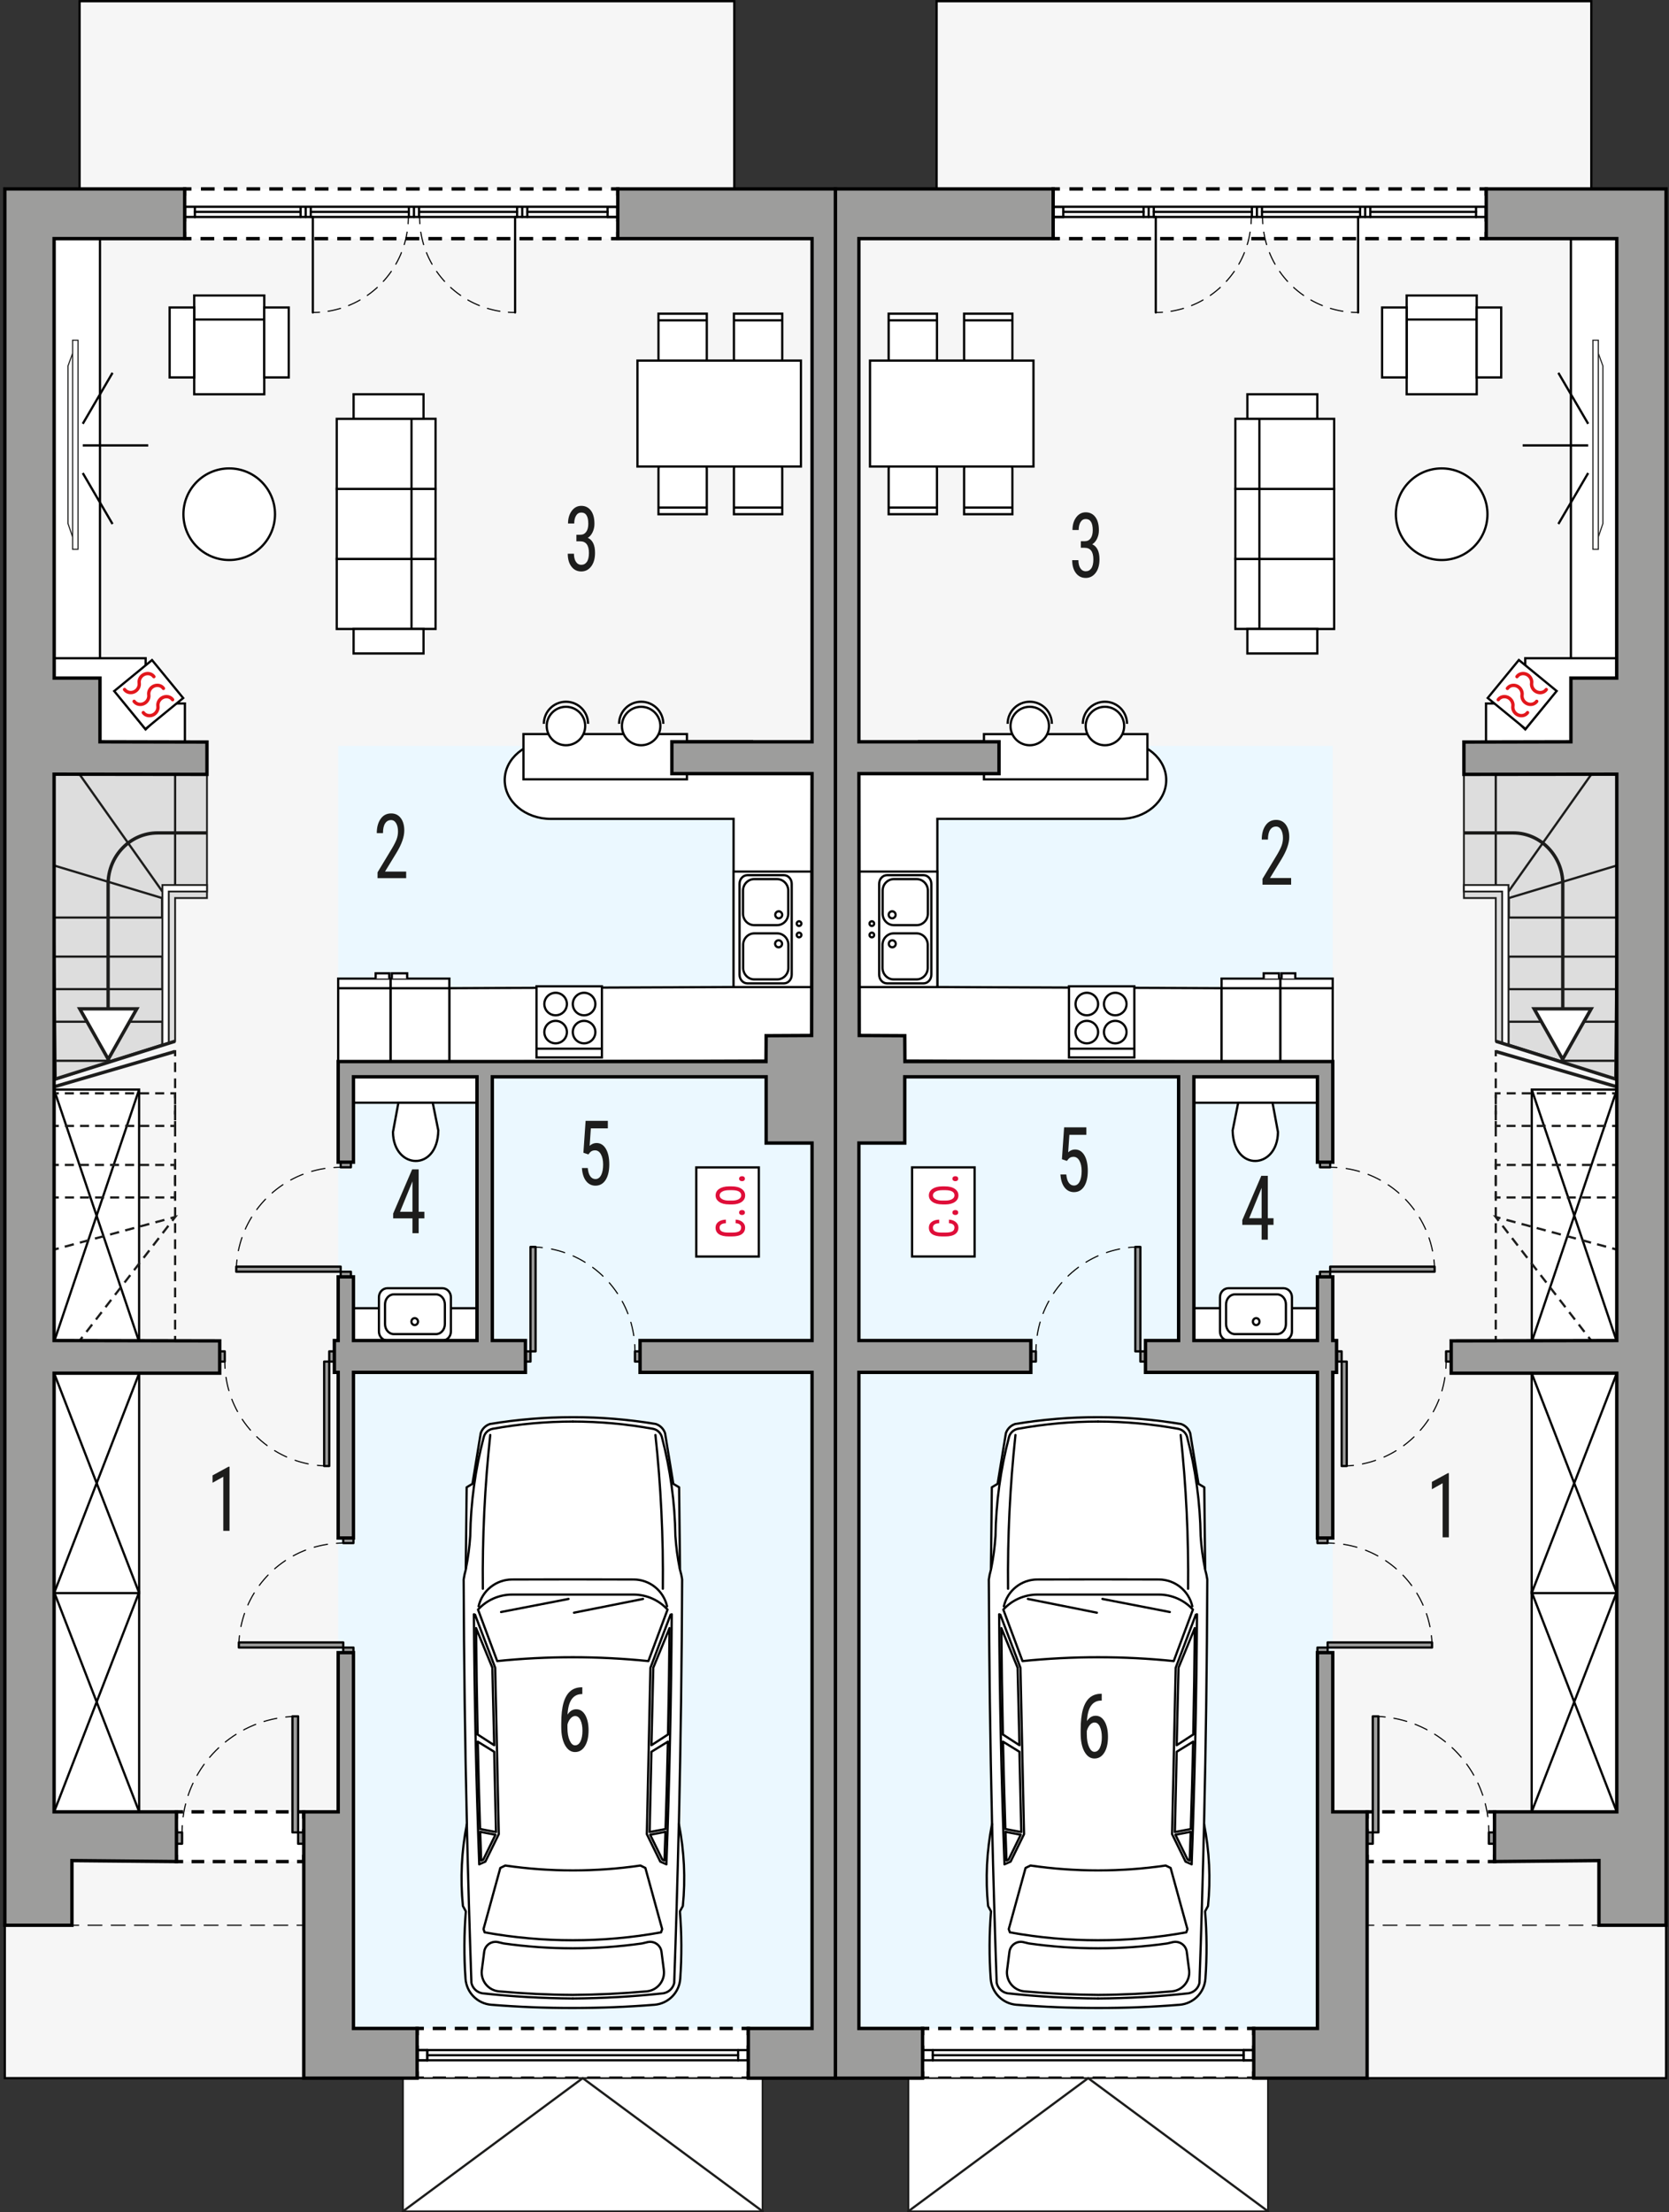 <?xml version="1.0" encoding="UTF-8"?><svg id="a" xmlns="http://www.w3.org/2000/svg" viewBox="0 0 371.42 492.26"><rect x="0" y="0" width="371.42" height="492.26" fill="#333333" stroke="none"/><polygon points="17.71 42.04 17.71 .27 163.41 .27 163.41 42.04 185.92 42.04 185.92 462.42 1.07 462.42 1.07 42.04 17.71 42.04" style="fill:#f6f6f6; stroke:#000; stroke-linecap:square; stroke-miterlimit:10; stroke-width:.5px;"/><rect x="75.26" y="165.97" width="105.45" height="296.05" style="fill:#ebf8ff; stroke-width:0px;"/><path d="M92.83,451.36h73.7v11.06h-73.7v-11.06ZM39.26,414.23h28.35s0-11.06,0-11.06h-28.35s0,11.06,0,11.06ZM41.1,53.1h96.38s0-11.06,0-11.06H41.1s0,11.06,0,11.06Z" style="fill:#fff; stroke-width:0px;"/><polyline points="92.83 452.86 92.83 451.36 94.33 451.36" style="fill:none; stroke:#000; stroke-miterlimit:10; stroke-width:.75px;"/><line x1="96.3" y1="451.36" x2="164.05" y2="451.36" style="fill:none; stroke:#000; stroke-dasharray:0 0 2.95 1.96; stroke-miterlimit:10; stroke-width:.75px;"/><polyline points="165.03 451.36 166.53 451.36 166.53 452.86" style="fill:none; stroke:#000; stroke-miterlimit:10; stroke-width:.75px;"/><line x1="166.53" y1="455.16" x2="166.53" y2="459.77" style="fill:none; stroke:#000; stroke-dasharray:0 0 3.45 2.3; stroke-miterlimit:10; stroke-width:.75px;"/><polyline points="166.53 460.92 166.53 462.42 165.03 462.42" style="fill:none; stroke:#000; stroke-miterlimit:10; stroke-width:.75px;"/><line x1="163.07" y1="462.42" x2="95.31" y2="462.42" style="fill:none; stroke:#000; stroke-dasharray:0 0 2.95 1.96; stroke-miterlimit:10; stroke-width:.75px;"/><polyline points="94.33 462.42 92.83 462.42 92.83 460.92" style="fill:none; stroke:#000; stroke-miterlimit:10; stroke-width:.75px;"/><line x1="92.83" y1="458.62" x2="92.83" y2="454.01" style="fill:none; stroke:#000; stroke-dasharray:0 0 3.45 2.3; stroke-miterlimit:10; stroke-width:.75px;"/><polyline points="39.26 412.73 39.26 414.23 40.76 414.23" style="fill:none; stroke:#000; stroke-miterlimit:10; stroke-width:.75px;"/><line x1="42.63" y1="414.23" x2="65.16" y2="414.23" style="fill:none; stroke:#000; stroke-dasharray:0 0 2.82 1.88; stroke-miterlimit:10; stroke-width:.75px;"/><polyline points="66.1 414.23 67.6 414.23 67.6 412.73" style="fill:none; stroke:#000; stroke-miterlimit:10; stroke-width:.75px;"/><line x1="67.6" y1="410.43" x2="67.6" y2="405.82" style="fill:none; stroke:#000; stroke-dasharray:0 0 3.45 2.3; stroke-miterlimit:10; stroke-width:.75px;"/><polyline points="67.6 404.67 67.6 403.17 66.1 403.17" style="fill:none; stroke:#000; stroke-miterlimit:10; stroke-width:.75px;"/><line x1="64.23" y1="403.17" x2="41.7" y2="403.17" style="fill:none; stroke:#000; stroke-dasharray:0 0 2.82 1.88; stroke-miterlimit:10; stroke-width:.75px;"/><polyline points="40.76 403.17 39.26 403.17 39.26 404.67" style="fill:none; stroke:#000; stroke-miterlimit:10; stroke-width:.75px;"/><line x1="39.26" y1="406.98" x2="39.26" y2="411.58" style="fill:none; stroke:#000; stroke-dasharray:0 0 3.45 2.3; stroke-miterlimit:10; stroke-width:.75px;"/><polyline points="41.1 51.6 41.1 53.1 42.6 53.1" style="fill:none; stroke:#000; stroke-miterlimit:10; stroke-width:.75px;"/><line x1="44.63" y1="53.1" x2="134.96" y2="53.1" style="fill:none; stroke:#000; stroke-dasharray:0 0 3.04 2.03; stroke-miterlimit:10; stroke-width:.75px;"/><polyline points="135.98 53.1 137.48 53.1 137.48 51.6" style="fill:none; stroke:#000; stroke-miterlimit:10; stroke-width:.75px;"/><line x1="137.48" y1="49.29" x2="137.48" y2="44.69" style="fill:none; stroke:#000; stroke-dasharray:0 0 3.45 2.3; stroke-miterlimit:10; stroke-width:.75px;"/><polyline points="137.48 43.54 137.48 42.04 135.98 42.04" style="fill:none; stroke:#000; stroke-miterlimit:10; stroke-width:.75px;"/><line x1="133.95" y1="42.04" x2="43.61" y2="42.04" style="fill:none; stroke:#000; stroke-dasharray:0 0 3.04 2.03; stroke-miterlimit:10; stroke-width:.75px;"/><polyline points="42.6 42.04 41.1 42.04 41.1 43.54" style="fill:none; stroke:#000; stroke-miterlimit:10; stroke-width:.75px;"/><line x1="41.1" y1="45.84" x2="41.1" y2="50.44" style="fill:none; stroke:#000; stroke-dasharray:0 0 3.45 2.3; stroke-miterlimit:10; stroke-width:.75px;"/><g id="b"><rect x="12.06" y="53.03" width="10.19" height="97.86" style="fill:#fff; stroke:#000; stroke-miterlimit:22.93; stroke-width:.5px;"/><path d="M180.71,172.15h-13.37v-7.2s-44.8,0-44.8,0c-5.64,0-10.22,3.87-10.22,8.63,0,4.77,4.57,8.63,10.22,8.63h40.71v37.42l-63.25.26v16.32s80.71-.26,80.71-.26v-63.8Z" style="fill:#fff; fill-rule:evenodd; stroke:#000; stroke-miterlimit:22.93; stroke-width:.5px;"/><rect x="74.94" y="124.37" width="18.83" height="15.59" style="fill:#fff; stroke:#000; stroke-miterlimit:10; stroke-width:.5px;"/><rect x="74.94" y="108.78" width="18.83" height="15.59" style="fill:#fff; stroke:#000; stroke-miterlimit:10; stroke-width:.5px;"/><rect x="74.94" y="93.2" width="18.83" height="15.59" style="fill:#fff; stroke:#000; stroke-miterlimit:10; stroke-width:.5px;"/><rect x="91.58" y="124.36" width="5.35" height="15.59" style="fill:#fff; stroke:#000; stroke-miterlimit:10; stroke-width:.5px;"/><rect x="91.58" y="108.78" width="5.35" height="15.59" style="fill:#fff; stroke:#000; stroke-miterlimit:10; stroke-width:.5px;"/><rect x="91.58" y="93.19" width="5.35" height="15.59" style="fill:#fff; stroke:#000; stroke-miterlimit:10; stroke-width:.5px;"/><rect x="78.69" y="139.95" width="15.56" height="5.46" style="fill:#fff; stroke:#000; stroke-miterlimit:10; stroke-width:.5px;"/><rect x="78.69" y="87.73" width="15.56" height="5.46" style="fill:#fff; stroke:#000; stroke-miterlimit:10; stroke-width:.5px;"/><rect x="78.66" y="239.61" width="27.65" height="5.76" style="fill:#fff; stroke:#000; stroke-miterlimit:22.93; stroke-width:.5px;"/><rect x="154.96" y="259.76" width="13.92" height="19.83" transform="translate(323.83 539.36) rotate(-180)" style="fill:#fff; stroke:#000; stroke-miterlimit:10; stroke-width:.5px;"/><path d="M164.94,273.15c0-.28-.11-.51-.32-.68s-.52-.26-.91-.28v-.8c.61.02,1.11.2,1.51.53.4.33.6.74.6,1.23,0,.64-.25,1.13-.74,1.47s-1.23.51-2.21.51h-.7c-.96,0-1.68-.17-2.18-.5s-.75-.83-.75-1.47c0-.53.21-.95.62-1.27.41-.31.97-.48,1.68-.5v.8c-.47.02-.82.11-1.05.28s-.35.39-.35.68c0,.38.15.66.45.84s.8.28,1.49.28h.81c.75,0,1.27-.09,1.58-.27.31-.18.46-.47.46-.86Z" style="fill:#df0e39; stroke-width:0px;"/><path d="M165.14,270.36c-.19,0-.34-.05-.47-.14s-.19-.23-.19-.41.06-.32.19-.42c.12-.09.28-.14.47-.14s.33.05.45.14c.12.09.18.23.18.42s-.06.32-.18.41-.27.14-.45.14Z" style="fill:#df0e39; stroke-width:0px;"/><path d="M162.25,268c-.92,0-1.65-.18-2.19-.55-.54-.37-.81-.85-.81-1.45s.26-1.09.79-1.45,1.24-.55,2.14-.56h.67c.92,0,1.64.18,2.18.55s.8.85.8,1.46-.26,1.09-.78,1.45c-.52.36-1.22.55-2.11.56h-.69ZM162.85,267.15c.65,0,1.17-.1,1.54-.31s.56-.49.56-.85c0-.75-.66-1.14-1.98-1.16h-.71c-.65,0-1.16.11-1.54.32s-.57.5-.57.85.19.63.57.84.89.31,1.53.31h.6Z" style="fill:#df0e39; stroke-width:0px;"/><path d="M165.14,262.83c-.19,0-.34-.05-.47-.14s-.19-.23-.19-.41.06-.32.19-.42c.12-.09.28-.14.47-.14s.33.05.45.14c.12.09.18.23.18.42s-.06.32-.18.41-.27.14-.45.14Z" style="fill:#df0e39; stroke-width:0px;"/><rect x="86.9" y="217.75" width="13.1" height="18.46" style="fill:#fff; stroke:#000; stroke-miterlimit:22.93; stroke-width:.5px;"/><line x1="86.9" y1="219.9" x2="99.99" y2="219.9" style="fill:#fff; stroke:#000; stroke-miterlimit:22.93; stroke-width:.5px;"/><polyline points="87.2 217.75 87.2 216.58 90.61 216.58 90.61 217.75" style="fill:#fff; fill-rule:evenodd; stroke:#000; stroke-miterlimit:22.93; stroke-width:.5px;"/><path d="M97.53,251.51l-1.23-6.13h-7.64l-1.21,6.53c.1,8.31,9.94,8.95,10.09-.39Z" style="fill:#fff; fill-rule:evenodd; stroke:#000; stroke-miterlimit:22.93; stroke-width:.5px;"/><rect x="78.51" y="291.1" width="27.65" height="7.2" style="fill:#fff; stroke:#000; stroke-miterlimit:22.93; stroke-width:.5px;"/><path d="M84.33,288.65c0-1.1.84-2,1.89-2h12.23c1.04,0,1.89.9,1.89,2v7.64c0,1.1-.84,2-1.89,2h-12.23c-1.04,0-1.89-.9-1.89-2v-7.64Z" style="fill:#fff; fill-rule:evenodd; stroke:#000; stroke-miterlimit:22.93; stroke-width:.5px;"/><path d="M85.68,290.26c0-1.24.88-2.24,1.96-2.24h9.4c1.08,0,1.96,1,1.96,2.24v4.36c0,1.24-.88,2.24-1.96,2.24h-9.4c-1.08,0-1.96-1-1.96-2.24v-4.36Z" style="fill:#fff; fill-rule:evenodd; stroke:#000; stroke-miterlimit:22.93; stroke-width:.5px;"/><path d="M91.56,294.08c0-.43.33-.77.73-.77s.73.35.73.77-.33.77-.73.77-.73-.35-.73-.77Z" style="fill:#fff; fill-rule:evenodd; stroke:#000; stroke-miterlimit:22.93; stroke-width:.5px;"/><path d="M148.03,102.63h7.77c.82,0,1.49.8,1.49,1.77v10.02h-10.75v-10.02c0-.97.67-1.77,1.49-1.77Z" style="fill:#fff; fill-rule:evenodd; stroke:#000; stroke-miterlimit:22.93; stroke-width:.5px;"/><line x1="146.4" y1="112.94" x2="157.15" y2="112.94" style="fill:#fff; stroke:#000; stroke-miterlimit:22.93; stroke-width:.5px;"/><path d="M148.03,81.59h7.77c.82,0,1.49-.8,1.49-1.77v-10.02s-10.75,0-10.75,0v10.02c0,.97.67,1.77,1.49,1.77Z" style="fill:#fff; fill-rule:evenodd; stroke:#000; stroke-miterlimit:22.93; stroke-width:.5px;"/><line x1="146.4" y1="71.28" x2="157.15" y2="71.28" style="fill:#fff; stroke:#000; stroke-miterlimit:22.93; stroke-width:.5px;"/><path d="M164.82,102.63h7.77c.82,0,1.49.79,1.49,1.77v10.02s-10.75,0-10.75,0v-10.02c0-.97.67-1.77,1.49-1.77Z" style="fill:#fff; fill-rule:evenodd; stroke:#000; stroke-miterlimit:22.93; stroke-width:.5px;"/><line x1="163.19" y1="112.94" x2="173.94" y2="112.94" style="fill:#fff; stroke:#000; stroke-miterlimit:22.93; stroke-width:.5px;"/><path d="M164.82,81.59h7.77c.82,0,1.49-.79,1.49-1.77v-10.02s-10.75,0-10.75,0v10.02c0,.97.67,1.77,1.49,1.77Z" style="fill:#fff; fill-rule:evenodd; stroke:#000; stroke-miterlimit:22.93; stroke-width:.5px;"/><line x1="163.19" y1="71.28" x2="173.94" y2="71.28" style="fill:#fff; stroke:#000; stroke-miterlimit:22.93; stroke-width:.5px;"/><rect x="141.86" y="80.24" width="36.38" height="23.57" style="fill:#fff; stroke:#000; stroke-miterlimit:22.93; stroke-width:.5px;"/><path d="M61.2,114.42c0,5.63-4.56,10.19-10.19,10.19-5.63,0-10.19-4.56-10.19-10.19s4.56-10.19,10.19-10.19,10.19,4.56,10.19,10.19Z" style="fill:#fff; stroke:#000; stroke-miterlimit:10; stroke-width:.5px;"/><rect x="43.22" y="68.9" width="15.59" height="18.83" style="fill:#fff; stroke:#000; stroke-linecap:round; stroke-miterlimit:10; stroke-width:.5px;"/><rect x="43.22" y="65.75" width="15.59" height="5.35" style="fill:#fff; stroke:#000; stroke-linecap:square; stroke-miterlimit:10; stroke-width:.5px;"/><rect x="58.8" y="68.42" width="5.46" height="15.56" style="fill:#fff; stroke:#000; stroke-linecap:square; stroke-miterlimit:10; stroke-width:.5px;"/><rect x="37.75" y="68.42" width="5.46" height="15.56" style="fill:#fff; stroke:#000; stroke-linecap:square; stroke-miterlimit:10; stroke-width:.5px;"/><polygon points="16.66 77.26 15.13 81.43 15.13 116.49 16.66 120.96 16.66 77.26" style="fill:#fff; fill-rule:evenodd; stroke:#1d1d1c; stroke-miterlimit:10; stroke-width:.25px;"/><rect x="16.16" y="75.7" width="1.2" height="46.52" style="fill:#fff; stroke:#1d1d1c; stroke-miterlimit:10; stroke-width:.25px;"/><line x1="18.42" y1="99.11" x2="32.99" y2="99.11" style="fill:#fff; stroke:#000; stroke-miterlimit:10; stroke-width:.5px;"/><line x1="18.42" y1="105.26" x2="25.04" y2="116.6" style="fill:#fff; stroke:#000; stroke-miterlimit:10; stroke-width:.5px;"/><line x1="25.04" y1="82.96" x2="18.42" y2="94.3" style="fill:#fff; stroke:#000; stroke-miterlimit:10; stroke-width:.5px;"/><rect x="12.04" y="354.25" width="18.93" height="48.93" style="fill:#fff; stroke:#000; stroke-miterlimit:22.93; stroke-width:.5px;"/><line x1="12.04" y1="354.25" x2="30.98" y2="403.17" style="fill:#fff; stroke:#000; stroke-miterlimit:22.93; stroke-width:.5px;"/><line x1="30.98" y1="354.25" x2="12.04" y2="403.17" style="fill:#fff; stroke:#000; stroke-miterlimit:22.93; stroke-width:.5px;"/><rect x="12.04" y="305.56" width="18.93" height="48.93" style="fill:#fff; stroke:#000; stroke-miterlimit:22.93; stroke-width:.5px;"/><line x1="12.04" y1="305.56" x2="30.98" y2="354.49" style="fill:#fff; stroke:#000; stroke-miterlimit:22.93; stroke-width:.5px;"/><line x1="30.98" y1="305.56" x2="12.04" y2="354.49" style="fill:#fff; stroke:#000; stroke-miterlimit:22.93; stroke-width:.5px;"/><rect x="12.03" y="242.45" width="18.93" height="56.12" style="fill:#fff; stroke:#000; stroke-miterlimit:22.93; stroke-width:.5px;"/><line x1="12.03" y1="242.45" x2="30.96" y2="298.57" style="fill:#fff; stroke:#000; stroke-miterlimit:22.93; stroke-width:.5px;"/><line x1="30.96" y1="242.45" x2="12.03" y2="298.57" style="fill:#fff; stroke:#000; stroke-miterlimit:22.93; stroke-width:.5px;"/><rect x="119.4" y="219.47" width="14.55" height="15.83" style="fill:#fff; stroke:#000; stroke-miterlimit:22.93; stroke-width:.5px;"/><path d="M123.65,227.16c1.38,0,2.51,1.13,2.51,2.5,0,1.38-1.13,2.5-2.51,2.5s-2.51-1.12-2.51-2.5c0-1.38,1.13-2.5,2.51-2.5h0Z" style="fill:#fff; fill-rule:evenodd; stroke:#000; stroke-miterlimit:22.93; stroke-width:.5px;"/><path d="M129.98,227.16c1.38,0,2.51,1.13,2.51,2.5,0,1.38-1.13,2.5-2.51,2.5s-2.51-1.12-2.51-2.5c0-1.38,1.13-2.5,2.51-2.5h0Z" style="fill:#fff; fill-rule:evenodd; stroke:#000; stroke-miterlimit:22.93; stroke-width:.5px;"/><path d="M129.98,220.91c1.38,0,2.51,1.13,2.51,2.51,0,1.38-1.13,2.5-2.51,2.5s-2.51-1.12-2.51-2.5c0-1.38,1.13-2.51,2.51-2.51h0Z" style="fill:#fff; fill-rule:evenodd; stroke:#000; stroke-miterlimit:22.93; stroke-width:.5px;"/><path d="M123.65,220.91c1.38,0,2.51,1.13,2.51,2.5,0,1.38-1.13,2.51-2.51,2.51s-2.51-1.13-2.51-2.51c0-1.38,1.13-2.5,2.51-2.5h0Z" style="fill:#fff; fill-rule:evenodd; stroke:#000; stroke-miterlimit:22.93; stroke-width:.5px;"/><line x1="133.95" y1="233.35" x2="119.4" y2="233.35" style="fill:#fff; stroke:#000; stroke-miterlimit:22.93; stroke-width:.5px;"/><rect x="163.24" y="193.94" width="17.46" height="25.7" style="fill:#fff; stroke:#000; stroke-miterlimit:22.93; stroke-width:.5px;"/><path d="M174.45,218.82h-8.13c-.96,0-1.74-.87-1.74-1.93v-20.22c0-1.06.78-1.93,1.74-1.93h8.13c.96,0,1.74.87,1.74,1.93v20.22c0,1.06-.78,1.93-1.74,1.93Z" style="fill:#fff; fill-rule:evenodd; stroke:#000; stroke-miterlimit:22.93; stroke-width:.5px;"/><path d="M172.96,217.93h-5.09c-1.37,0-2.49-1.15-2.49-2.56v-5.12c0-1.41,1.12-2.56,2.49-2.56h5.09c1.37,0,2.49,1.15,2.49,2.56v5.12c0,1.41-1.12,2.56-2.49,2.56Z" style="fill:#fff; fill-rule:evenodd; stroke:#000; stroke-miterlimit:22.93; stroke-width:.5px;"/><path d="M172.93,205.86h-5.09c-1.37,0-2.49-1.15-2.49-2.56v-5.12c0-1.41,1.12-2.56,2.49-2.56h5.09c1.37,0,2.49,1.15,2.49,2.56v5.12c0,1.41-1.12,2.56-2.49,2.56Z" style="fill:#fff; fill-rule:evenodd; stroke:#000; stroke-miterlimit:22.93; stroke-width:.5px;"/><path d="M173.27,209.23c-.42,0-.77.35-.77.78s.35.78.77.78.77-.35.77-.78-.35-.78-.77-.78Z" style="fill:#fff; fill-rule:evenodd; stroke:#000; stroke-miterlimit:22.93; stroke-width:.5px;"/><path d="M173.3,202.78c-.42,0-.77.35-.77.78s.35.78.77.78.77-.35.77-.78-.35-.78-.77-.78Z" style="fill:#fff; fill-rule:evenodd; stroke:#000; stroke-miterlimit:22.93; stroke-width:.5px;"/><path d="M177.82,204.99c-.29,0-.52.24-.52.53,0,.29.24.53.52.53s.52-.24.52-.53c0-.29-.24-.53-.52-.53Z" style="fill:#fff; fill-rule:evenodd; stroke:#000; stroke-miterlimit:22.93; stroke-width:.5px;"/><path d="M177.82,207.52c-.29,0-.52.24-.52.53s.24.53.52.53.52-.24.52-.53c0-.29-.24-.53-.52-.53Z" style="fill:#fff; fill-rule:evenodd; stroke:#000; stroke-miterlimit:22.93; stroke-width:.5px;"/><polygon points="12.04 146.47 32.41 146.47 32.41 149.35 26.59 155.1 32.41 162.3 38.24 156.54 41.15 156.54 41.15 165.18 12.04 165.18 12.04 146.47" style="fill:#fff; fill-rule:evenodd; stroke:#000; stroke-miterlimit:22.93; stroke-width:.5px;"/><rect x="27.65" y="149.09" width="10.88" height="10.93" transform="translate(-90.51 56.04) rotate(-39.36)" style="fill:#fff; stroke:#000; stroke-miterlimit:22.93; stroke-width:.5px;"/><path d="M38.41,155.69c-.45-.64-1.34-.86-2.12-.52-.78.34-1.26,1.16-1.14,1.96h0c.11.79-.37,1.62-1.14,1.96-.78.34-1.66.12-2.12-.52" style="fill:#fff; fill-rule:evenodd; stroke:#e2171c; stroke-linecap:round; stroke-linejoin:round; stroke-width:.75px;"/><path d="M36.37,153.18c-.45-.65-1.34-.86-2.12-.52-.78.34-1.26,1.16-1.14,1.96h0c.12.79-.36,1.62-1.14,1.96-.77.34-1.66.13-2.12-.52" style="fill:#fff; fill-rule:evenodd; stroke:#e2171c; stroke-linecap:round; stroke-linejoin:round; stroke-width:.75px;"/><path d="M34.24,150.56c-.45-.64-1.34-.86-2.12-.52-.78.34-1.26,1.16-1.14,1.95h0c.11.8-.36,1.62-1.14,1.96-.77.34-1.66.12-2.12-.52" style="fill:#fff; fill-rule:evenodd; stroke:#e2171c; stroke-linecap:round; stroke-linejoin:round; stroke-width:.75px;"/><rect x="116.49" y="163.34" width="36.38" height="10.07" style="fill:#fff; stroke:#000; stroke-miterlimit:22.93; stroke-width:.5px;"/><rect x="75.26" y="217.75" width="11.64" height="18.46" style="fill:#fff; stroke:#000; stroke-miterlimit:22.93; stroke-width:.5px;"/><line x1="86.9" y1="219.9" x2="75.26" y2="219.9" style="fill:#fff; stroke:#000; stroke-miterlimit:22.93; stroke-width:.5px;"/><polyline points="86.63 217.75 86.63 216.58 83.6 216.58 83.6 217.75" style="fill:#fff; fill-rule:evenodd; stroke:#000; stroke-miterlimit:22.93; stroke-width:.5px;"/><path d="M121.03,161.07c0-2.72,2.2-4.92,4.92-4.92s4.92,2.2,4.92,4.92" style="fill:#fff; fill-rule:evenodd; stroke:#000; stroke-miterlimit:22.93; stroke-width:.5px;"/><path d="M130.23,161.55c0,2.36-1.92,4.28-4.28,4.28s-4.28-1.92-4.28-4.28c0-2.36,1.92-4.28,4.28-4.28s4.28,1.92,4.28,4.28Z" style="fill:#fff; fill-rule:evenodd; stroke:#000; stroke-miterlimit:22.93; stroke-width:.5px;"/><path d="M137.77,161.07c0-2.72,2.2-4.92,4.92-4.92s4.92,2.2,4.92,4.92" style="fill:#fff; fill-rule:evenodd; stroke:#000; stroke-miterlimit:22.93; stroke-width:.5px;"/><path d="M146.96,161.55c0,2.36-1.92,4.28-4.28,4.28s-4.28-1.92-4.28-4.28c0-2.36,1.92-4.28,4.28-4.28s4.28,1.92,4.28,4.28Z" style="fill:#fff; fill-rule:evenodd; stroke:#000; stroke-miterlimit:22.93; stroke-width:.5px;"/><g id="c"><path d="M127.48,446.81c6.07,0,12.13-.23,18.18-.72,3.07-.25,5.5-2.7,5.72-5.78.35-4.99.33-10.01-.07-15l.65-1.19c.61-6.09.31-12.24-.88-18.24.41-18.13.65-36.27.72-54.4-.1-.74-.26-1.47-.47-2.19l-.2-18.34-1.29-.77-1.84-11.27c-.32-.96-1.08-1.72-2.04-2.04-6.1-1.02-12.28-1.53-18.47-1.52-6.19,0-12.37.5-18.47,1.52-.96.32-1.72,1.07-2.04,2.04l-1.84,11.27-1.29.77-.2,18.34c-.21.72-.36,1.45-.47,2.19.07,18.14.31,36.27.72,54.4-1.19,6-1.49,12.15-.88,18.24l.65,1.19c-.4,4.99-.43,10-.07,15,.22,3.07,2.65,5.53,5.72,5.78,6.05.49,12.11.73,18.18.72Z" style="fill:#fff; stroke:#000; stroke-linecap:round; stroke-linejoin:round; stroke-width:.5px;"/></g><g id="d"><path d="M151.06,405.89c-.27,11.78-.61,23.56-1.02,35.34-.26,1.19-1.22,2.11-2.42,2.31-6.69.73-13.41,1.11-20.14,1.16" style="fill:#fff; stroke:#000; stroke-linecap:round; stroke-linejoin:round; stroke-width:.5px;"/></g><g id="e"><path d="M148.31,414.84l-1.37-.6-2.99-6.11.8-37.02,4.48-11.81.26-.09c-.12,18.55-.51,37.09-1.19,55.62Z" style="fill:#fff; stroke:#000; stroke-linecap:round; stroke-linejoin:round; stroke-width:.5px;"/></g><g id="f"><path d="M151.27,349.05c-.49-2.41-.81-4.85-.97-7.3-.11-7.41-1.11-14.79-3-21.96-.25-.96-1.03-1.68-2.01-1.86-5.88-1.07-11.84-1.61-17.82-1.61" style="fill:#fff; stroke:#000; stroke-linecap:round; stroke-linejoin:round; stroke-width:.5px;"/></g><g id="g"><path d="M103.89,405.89c.27,11.78.61,23.56,1.02,35.34.26,1.19,1.22,2.11,2.42,2.31,6.69.73,13.41,1.11,20.14,1.16" style="fill:#fff; stroke:#000; stroke-linecap:round; stroke-linejoin:round; stroke-width:.5px;"/></g><g id="h"><path d="M106.51,357.43c.79-3.49,3.88-5.96,7.46-5.97l13.51-.02,13.51.02c3.57,0,6.67,2.48,7.46,5.97" style="fill:#fff; stroke:#000; stroke-linecap:round; stroke-linejoin:round; stroke-width:.5px;"/></g><g id="i"><path d="M106.64,414.84l1.37-.6,2.99-6.11-.8-37.02-4.48-11.81-.26-.09c.12,18.55.51,37.09,1.19,55.62Z" style="fill:#fff; stroke:#000; stroke-linecap:round; stroke-linejoin:round; stroke-width:.5px;"/></g><g id="j"><path d="M103.68,349.05c.49-2.41.81-4.85.97-7.3.11-7.41,1.11-14.79,3-21.96.25-.96,1.03-1.68,2.01-1.86,5.88-1.07,11.84-1.61,17.82-1.61" style="fill:#fff; stroke:#000; stroke-linecap:round; stroke-linejoin:round; stroke-width:.5px;"/></g><g id="k"><path d="M127.48,368.76c-5.62,0-11.24.28-16.83.86l-4.27-11.46c1.95-2.13,4.7-3.34,7.58-3.34h13.51s13.51,0,13.51,0c2.89,0,5.64,1.21,7.58,3.34l-4.27,11.46c-5.59-.57-11.21-.86-16.83-.86Z" style="fill:#fff; stroke:#000; stroke-linecap:round; stroke-linejoin:round; stroke-width:.5px;"/></g><g id="l"><line x1="143.1" y1="355.79" x2="127.74" y2="358.85" style="fill:#fff; stroke:#000; stroke-linecap:round; stroke-linejoin:round; stroke-width:.5px;"/></g><g id="m"><line x1="126.52" y1="355.79" x2="111.51" y2="358.7" style="fill:#fff; stroke:#000; stroke-linecap:round; stroke-linejoin:round; stroke-width:.5px;"/></g><g id="n"><path d="M149,362.28c-.06,7.89-.18,15.78-.34,23.67l-3.69,2.39.41-17.25,3.62-8.81Z" style="fill:#fff; stroke:#000; stroke-linecap:round; stroke-linejoin:round; stroke-width:.5px;"/></g><g id="o"><path d="M148.63,387.55c-.14,6.48-.31,12.96-.52,19.44l-3.54.67.4-17.86,3.66-2.25Z" style="fill:#fff; stroke:#000; stroke-linecap:round; stroke-linejoin:round; stroke-width:.5px;"/></g><g id="p"><path d="M148.09,407.61l-3.4.65,2.7,5.52.48.21c.08-2.13.15-4.25.22-6.38Z" style="fill:#fff; stroke:#000; stroke-linecap:round; stroke-linejoin:round; stroke-width:.5px;"/></g><g id="q"><path d="M105.95,362.28c.06,7.89.18,15.78.34,23.67l3.69,2.39-.41-17.25-3.62-8.81Z" style="fill:#fff; stroke:#000; stroke-linecap:round; stroke-linejoin:round; stroke-width:.5px;"/></g><g id="r"><path d="M106.32,387.55c.14,6.48.31,12.96.52,19.44l3.54.67-.4-17.86-3.66-2.25Z" style="fill:#fff; stroke:#000; stroke-linecap:round; stroke-linejoin:round; stroke-width:.5px;"/></g><g id="s"><path d="M106.86,407.61l3.4.65-2.7,5.52-.48.21c-.08-2.13-.15-4.25-.22-6.38Z" style="fill:#fff; stroke:#000; stroke-linecap:round; stroke-linejoin:round; stroke-width:.5px;"/></g><g id="t"><path d="M127.48,443.9c5.49-.04,10.98-.3,16.44-.79.05,0,.11-.01.16-.02,2.31-.3,3.95-2.42,3.65-4.73l-.52-4.05c-.01-.09-.03-.18-.05-.27-.33-1.37-1.71-2.21-3.08-1.88l-1.21.29c-5.1.72-10.24,1.08-15.39,1.08-5.15,0-10.29-.36-15.39-1.08l-1.21-.29c-.09-.02-.18-.04-.27-.05-1.4-.18-2.68.81-2.86,2.2l-.52,4.05c0,.05-.01.11-.02.16-.21,2.32,1.51,4.38,3.83,4.59,5.47.49,10.95.76,16.44.79Z" style="fill:#fff; stroke:#000; stroke-linecap:round; stroke-linejoin:round; stroke-width:.5px;"/></g><g id="u"><path d="M127.48,431.74c6.58,0,13.15-.58,19.63-1.76l.25-.72-3.74-13.61-1.1-.54c-4.98.73-10.01,1.09-15.04,1.09-5.03,0-10.06-.36-15.04-1.09l-1.1.54-3.74,13.61.25.72c6.48,1.17,13.05,1.76,19.63,1.76Z" style="fill:#fff; stroke:#000; stroke-linecap:round; stroke-linejoin:round; stroke-width:.5px;"/></g><g id="v"><path d="M145.86,319.31c1.22,11.36,1.77,22.78,1.65,34.21" style="fill:#fff; stroke:#000; stroke-linecap:round; stroke-linejoin:round; stroke-width:.5px;"/></g><g id="w"><path d="M107.45,353.52c-.12-11.43.43-22.85,1.65-34.21" style="fill:#fff; stroke:#000; stroke-linecap:round; stroke-linejoin:round; stroke-width:.5px;"/></g></g><polygon points="46.06 172.31 12.04 172.31 12.04 199.83 12.43 240.2 38.97 231.69 38.97 199.83 46.06 199.83 46.06 172.31" style="fill:#ddd; fill-rule:evenodd; stroke:#1d1d1c; stroke-miterlimit:22.93; stroke-width:.4px;"/><polygon points="36.14 227.35 12.04 227.35 12.04 236.04 24.8 236.04 36.14 232.46 36.14 227.35" style="fill:none; fill-rule:evenodd; stroke:#1d1d1c; stroke-miterlimit:22.93; stroke-width:.5px;"/><rect x="12.04" y="212.86" width="24.09" height="7.24" style="fill:none; stroke:#1d1d1c; stroke-miterlimit:22.93; stroke-width:.5px;"/><polygon points="36.07 204.17 12.04 204.17 12.04 192.59 36.07 199.83 36.07 204.17" style="fill:none; fill-rule:evenodd; stroke:#1d1d1c; stroke-miterlimit:22.93; stroke-width:.5px;"/><polygon points="38.97 196.93 36.14 198.38 17.71 172.31 38.97 172.31 38.97 196.93" style="fill:none; fill-rule:evenodd; stroke:#1d1d1c; stroke-miterlimit:22.93; stroke-width:.5px;"/><polygon points="46.06 196.93 38.97 196.93 36.14 196.93 36.14 199.83 36.14 232.46 37.56 232.08 37.56 198.38 46.06 198.38 46.06 196.93" style="fill:#fff; fill-rule:evenodd; stroke:#1d1d1c; stroke-miterlimit:22.93; stroke-width:.4px;"/><path d="M46.06,185.34h-11c-6.05,0-11,5.12-11,11.37v38.99" style="fill:none; fill-rule:evenodd; stroke:#1d1d1c; stroke-miterlimit:22.93; stroke-width:.75px;"/><polygon points="24.09 235.7 20.92 230.09 17.75 224.48 24.09 224.48 30.44 224.48 27.26 230.09 24.09 235.7" style="fill:#fff; fill-rule:evenodd; stroke:#1d1d1c; stroke-miterlimit:22.93; stroke-width:.75px;"/><polyline points="12.04 297.26 12.04 298.33 13.11 298.33" style="fill:none; stroke:#1d1d1c; stroke-miterlimit:22.93; stroke-width:.5px;"/><line x1="14.45" y1="298.33" x2="37.24" y2="298.33" style="fill:none; stroke:#1d1d1c; stroke-dasharray:0 0 2.01 1.34; stroke-miterlimit:22.93; stroke-width:.5px;"/><polyline points="37.91 298.33 38.97 298.33 38.97 297.26" style="fill:none; stroke:#1d1d1c; stroke-miterlimit:22.93; stroke-width:.5px;"/><line x1="38.97" y1="295.83" x2="38.97" y2="235.74" style="fill:none; stroke:#1d1d1c; stroke-dasharray:0 0 2.15 1.43; stroke-miterlimit:22.93; stroke-width:.5px;"/><polyline points="38.97 235.03 38.97 233.97 37.95 234.26" style="fill:none; stroke:#1d1d1c; stroke-miterlimit:22.93; stroke-width:.5px;"/><line x1="36.61" y1="234.66" x2="13.72" y2="241.34" style="fill:none; stroke:#1d1d1c; stroke-dasharray:0 0 2.1 1.4; stroke-miterlimit:22.93; stroke-width:.5px;"/><polyline points="13.05 241.54 12.03 241.83 12.03 242.9" style="fill:none; stroke:#1d1d1c; stroke-miterlimit:22.93; stroke-width:.5px;"/><line x1="12.03" y1="244.31" x2="12.04" y2="296.56" style="fill:none; stroke:#1d1d1c; stroke-dasharray:0 0 2.12 1.41; stroke-miterlimit:22.93; stroke-width:.5px;"/><polyline points="38.97 249.46 38.97 250.53 37.91 250.53" style="fill:none; stroke:#1d1d1c; stroke-miterlimit:22.93; stroke-width:.5px;"/><line x1="36.57" y1="250.53" x2="13.76" y2="250.53" style="fill:none; stroke:#1d1d1c; stroke-dasharray:0 0 2.01 1.34; stroke-miterlimit:22.93; stroke-width:.5px;"/><polyline points="13.09 250.53 12.03 250.53 12.03 249.46" style="fill:none; stroke:#1d1d1c; stroke-miterlimit:22.93; stroke-width:.5px;"/><line x1="12.03" y1="248" x2="12.03" y2="245.08" style="fill:none; stroke:#1d1d1c; stroke-dasharray:0 0 2.19 1.46; stroke-miterlimit:22.93; stroke-width:.5px;"/><polyline points="12.03 244.35 12.03 243.28 13.09 243.28" style="fill:none; stroke:#1d1d1c; stroke-miterlimit:22.93; stroke-width:.5px;"/><line x1="14.43" y1="243.28" x2="37.24" y2="243.28" style="fill:none; stroke:#1d1d1c; stroke-dasharray:0 0 2.01 1.34; stroke-miterlimit:22.93; stroke-width:.5px;"/><polyline points="37.91 243.28 38.97 243.28 38.97 244.35" style="fill:none; stroke:#1d1d1c; stroke-miterlimit:22.93; stroke-width:.5px;"/><line x1="38.97" y1="245.81" x2="38.97" y2="248.73" style="fill:none; stroke:#1d1d1c; stroke-dasharray:0 0 2.19 1.46; stroke-miterlimit:22.93; stroke-width:.5px;"/><polyline points="38.97 265.4 38.97 266.46 37.91 266.46" style="fill:none; stroke:#1d1d1c; stroke-miterlimit:22.93; stroke-width:.5px;"/><line x1="36.57" y1="266.46" x2="13.76" y2="266.46" style="fill:none; stroke:#1d1d1c; stroke-dasharray:0 0 2.01 1.34; stroke-miterlimit:22.93; stroke-width:.5px;"/><polyline points="13.09 266.46 12.03 266.46 12.03 265.4" style="fill:none; stroke:#1d1d1c; stroke-miterlimit:22.93; stroke-width:.5px;"/><line x1="12.03" y1="263.93" x2="12.03" y2="261.01" style="fill:none; stroke:#1d1d1c; stroke-dasharray:0 0 2.19 1.46; stroke-miterlimit:22.93; stroke-width:.5px;"/><polyline points="12.03 260.28 12.03 259.22 13.09 259.22" style="fill:none; stroke:#1d1d1c; stroke-miterlimit:22.93; stroke-width:.5px;"/><line x1="14.43" y1="259.22" x2="37.24" y2="259.22" style="fill:none; stroke:#1d1d1c; stroke-dasharray:0 0 2.01 1.34; stroke-miterlimit:22.93; stroke-width:.5px;"/><polyline points="37.91 259.22 38.97 259.22 38.97 260.28" style="fill:none; stroke:#1d1d1c; stroke-miterlimit:22.93; stroke-width:.5px;"/><line x1="38.97" y1="261.74" x2="38.97" y2="264.67" style="fill:none; stroke:#1d1d1c; stroke-dasharray:0 0 2.19 1.46; stroke-miterlimit:22.93; stroke-width:.5px;"/><polyline points="18.36 297.48 17.71 298.33 16.65 298.33" style="fill:none; stroke:#1d1d1c; stroke-miterlimit:22.93; stroke-width:.5px;"/><line x1="15.63" y1="298.33" x2="13.6" y2="298.33" style="fill:none; stroke:#1d1d1c; stroke-dasharray:0 0 1.53 1.02; stroke-miterlimit:22.93; stroke-width:.5px;"/><polyline points="13.09 298.33 12.03 298.33 12.03 297.26" style="fill:none; stroke:#1d1d1c; stroke-miterlimit:22.93; stroke-width:.5px;"/><line x1="12.03" y1="295.92" x2="12.04" y2="279.78" style="fill:none; stroke:#1d1d1c; stroke-dasharray:0 0 2.02 1.34; stroke-miterlimit:22.93; stroke-width:.5px;"/><polyline points="12.04 279.11 12.04 278.05 13.07 277.77" style="fill:none; stroke:#1d1d1c; stroke-miterlimit:22.93; stroke-width:.5px;"/><line x1="14.41" y1="277.41" x2="37.27" y2="271.26" style="fill:none; stroke:#1d1d1c; stroke-dasharray:0 0 2.09 1.39; stroke-miterlimit:22.93; stroke-width:.5px;"/><polyline points="37.95 271.08 38.97 270.8 38.32 271.65" style="fill:none; stroke:#1d1d1c; stroke-miterlimit:22.93; stroke-width:.5px;"/><line x1="37.47" y1="272.75" x2="18.79" y2="296.94" style="fill:none; stroke:#1d1d1c; stroke-dasharray:0 0 2.08 1.39; stroke-miterlimit:22.93; stroke-width:.5px;"/><line x1="38.97" y1="231.69" x2="12.03" y2="240.2" style="fill:none; stroke:#1d1d1c; stroke-miterlimit:22.93; stroke-width:.75px;"/><line x1="38.97" y1="233.97" x2="12.03" y2="241.83" style="fill:none; stroke:#1d1d1c; stroke-miterlimit:22.93; stroke-width:.75px;"/><g id="x"><line x1="95.1" y1="456.18" x2="164.26" y2="456.18" style="fill:none; stroke:#000; stroke-linecap:round; stroke-linejoin:round; stroke-width:.5px;"/><line x1="164.26" y1="457.32" x2="95.1" y2="457.32" style="fill:none; stroke:#000; stroke-linecap:round; stroke-linejoin:round; stroke-width:.5px;"/><line x1="95.1" y1="458.45" x2="164.26" y2="458.45" style="fill:none; stroke:#000; stroke-linecap:round; stroke-linejoin:round; stroke-width:.5px;"/><line x1="164.26" y1="456.18" x2="166.53" y2="456.18" style="fill:none; stroke:#000; stroke-linecap:round; stroke-linejoin:round; stroke-width:.5px;"/><line x1="166.53" y1="458.45" x2="164.26" y2="458.45" style="fill:none; stroke:#000; stroke-linecap:round; stroke-linejoin:round; stroke-width:.5px;"/><line x1="164.26" y1="458.45" x2="164.26" y2="456.18" style="fill:none; stroke:#000; stroke-linecap:round; stroke-linejoin:round; stroke-width:.5px;"/><line x1="95.1" y1="458.45" x2="95.1" y2="456.18" style="fill:none; stroke:#000; stroke-linecap:round; stroke-linejoin:round; stroke-width:.5px;"/><line x1="95.1" y1="456.18" x2="92.83" y2="456.18" style="fill:none; stroke:#000; stroke-linecap:round; stroke-linejoin:round; stroke-width:.5px;"/><line x1="92.83" y1="458.45" x2="95.1" y2="458.45" style="fill:none; stroke:#000; stroke-linecap:round; stroke-linejoin:round; stroke-width:.5px;"/><line x1="95.1" y1="458.45" x2="95.1" y2="456.18" style="fill:none; stroke:#000; stroke-linecap:round; stroke-linejoin:round; stroke-width:.5px;"/><line x1="95.1" y1="456.18" x2="92.83" y2="456.18" style="fill:none; stroke:#000; stroke-linecap:round; stroke-linejoin:round; stroke-width:.5px;"/><line x1="92.83" y1="458.45" x2="95.1" y2="458.45" style="fill:none; stroke:#000; stroke-linecap:round; stroke-linejoin:round; stroke-width:.5px;"/><line x1="43.37" y1="48.28" x2="137.48" y2="48.28" style="fill:none; stroke:#000; stroke-linecap:round; stroke-linejoin:round; stroke-width:.5px;"/><line x1="66.89" y1="47.14" x2="43.37" y2="47.14" style="fill:none; stroke:#000; stroke-linecap:round; stroke-linejoin:round; stroke-width:.5px;"/><line x1="90.99" y1="47.14" x2="69.16" y2="47.14" style="fill:none; stroke:#000; stroke-linecap:round; stroke-linejoin:round; stroke-width:.5px;"/><line x1="43.37" y1="46.01" x2="138.04" y2="46.01" style="fill:none; stroke:#000; stroke-linecap:round; stroke-linejoin:round; stroke-width:.5px;"/><line x1="135.21" y1="48.28" x2="137.48" y2="48.28" style="fill:none; stroke:#000; stroke-linecap:round; stroke-linejoin:round; stroke-width:.5px;"/><line x1="137.48" y1="46.01" x2="135.21" y2="46.01" style="fill:none; stroke:#000; stroke-linecap:round; stroke-linejoin:round; stroke-width:.5px;"/><line x1="135.21" y1="46.01" x2="135.21" y2="48.28" style="fill:none; stroke:#000; stroke-linecap:round; stroke-linejoin:round; stroke-width:.5px;"/><line x1="92.12" y1="46.01" x2="92.12" y2="48.28" style="fill:none; stroke:#000; stroke-linecap:round; stroke-linejoin:round; stroke-width:.5px;"/><line x1="93.26" y1="46.01" x2="93.26" y2="48.28" style="fill:none; stroke:#000; stroke-linecap:round; stroke-linejoin:round; stroke-width:.5px;"/><line x1="90.99" y1="46.01" x2="90.99" y2="48.28" style="fill:none; stroke:#000; stroke-linecap:round; stroke-linejoin:round; stroke-width:.5px;"/><line x1="116.22" y1="46.01" x2="116.22" y2="48.28" style="fill:none; stroke:#000; stroke-linecap:round; stroke-linejoin:round; stroke-width:.5px;"/><line x1="117.35" y1="46.01" x2="117.35" y2="48.28" style="fill:none; stroke:#000; stroke-linecap:round; stroke-linejoin:round; stroke-width:.5px;"/><line x1="115.08" y1="46.01" x2="115.08" y2="48.28" style="fill:none; stroke:#000; stroke-linecap:round; stroke-linejoin:round; stroke-width:.5px;"/><line x1="135.21" y1="47.14" x2="117.35" y2="47.14" style="fill:none; stroke:#000; stroke-linecap:round; stroke-linejoin:round; stroke-width:.5px;"/><line x1="115.08" y1="47.14" x2="93.26" y2="47.14" style="fill:none; stroke:#000; stroke-linecap:round; stroke-linejoin:round; stroke-width:.5px;"/><line x1="114.63" y1="48.28" x2="114.63" y2="69.53" style="fill:none; stroke:#000; stroke-linecap:round; stroke-linejoin:round; stroke-width:.5px;"/><path d="M93.38,48.28c0,.5.02,1,.05,1.5" style="fill:none; stroke:#000; stroke-linecap:round; stroke-linejoin:round; stroke-width:.25px;"/><path d="M93.64,51.66c1.49,9.34,9.07,16.64,18.54,17.73" style="fill:none; stroke:#000; stroke-dasharray:0 0 2.85 1.9; stroke-linecap:round; stroke-linejoin:round; stroke-width:.25px;"/><path d="M113.13,69.48c.5.03,1,.05,1.5.05" style="fill:none; stroke:#000; stroke-linecap:round; stroke-linejoin:round; stroke-width:.25px;"/><line x1="43.37" y1="48.28" x2="41.1" y2="48.28" style="fill:none; stroke:#000; stroke-linecap:round; stroke-linejoin:round; stroke-width:.5px;"/><line x1="41.1" y1="46.01" x2="43.37" y2="46.01" style="fill:none; stroke:#000; stroke-linecap:round; stroke-linejoin:round; stroke-width:.5px;"/><line x1="43.37" y1="46.01" x2="43.37" y2="48.28" style="fill:none; stroke:#000; stroke-linecap:round; stroke-linejoin:round; stroke-width:.5px;"/><line x1="68.03" y1="46.01" x2="68.03" y2="48.28" style="fill:none; stroke:#000; stroke-linecap:round; stroke-linejoin:round; stroke-width:.5px;"/><line x1="66.89" y1="46.01" x2="66.89" y2="48.28" style="fill:none; stroke:#000; stroke-linecap:round; stroke-linejoin:round; stroke-width:.5px;"/><line x1="69.16" y1="46.01" x2="69.16" y2="48.28" style="fill:none; stroke:#000; stroke-linecap:round; stroke-linejoin:round; stroke-width:.5px;"/><line x1="69.62" y1="48.28" x2="69.62" y2="69.53" style="fill:none; stroke:#000; stroke-linecap:round; stroke-linejoin:round; stroke-width:.5px;"/><path d="M69.62,69.53c.5,0,1-.02,1.5-.05" style="fill:none; stroke:#000; stroke-linecap:round; stroke-linejoin:round; stroke-width:.25px;"/><path d="M73,69.26c9.34-1.49,16.64-9.07,17.73-18.54" style="fill:none; stroke:#000; stroke-dasharray:0 0 2.85 1.9; stroke-linecap:round; stroke-linejoin:round; stroke-width:.25px;"/><path d="M90.82,49.78c.03-.5.05-1,.05-1.5" style="fill:none; stroke:#000; stroke-linecap:round; stroke-linejoin:round; stroke-width:.25px;"/></g><rect x="66.34" y="407.74" width="1.26" height="2.52" style="fill:#9d9d9c; stroke:#000; stroke-linecap:round; stroke-linejoin:round; stroke-width:.5px;"/><rect x="39.26" y="407.74" width="1.26" height="2.52" style="fill:#9d9d9c; stroke:#000; stroke-linecap:round; stroke-linejoin:round; stroke-width:.5px;"/><rect x="65.08" y="381.91" width="1.26" height="25.83" style="fill:#9d9d9c; stroke:#000; stroke-linecap:round; stroke-linejoin:round; stroke-width:.5px;"/><path d="M40.52,407.74c0-.5.01-1,.04-1.5" style="fill:none; stroke:#000; stroke-linecap:round; stroke-linejoin:round; stroke-width:.25px;"/><path d="M40.75,404.29c1.52-11.37,10.44-20.45,21.87-22.1" style="fill:none; stroke:#000; stroke-dasharray:0 0 2.94 1.96; stroke-linecap:round; stroke-linejoin:round; stroke-width:.25px;"/><path d="M63.59,382.06c.49-.05.99-.09,1.5-.12" style="fill:none; stroke:#000; stroke-linecap:round; stroke-linejoin:round; stroke-width:.25px;"/><rect x="73.27" y="300.7" width="1.13" height="2.27" style="fill:#9d9d9c; stroke:#000; stroke-linecap:round; stroke-linejoin:round; stroke-width:.5px;"/><rect x="48.89" y="300.7" width="1.13" height="2.27" style="fill:#9d9d9c; stroke:#000; stroke-linecap:round; stroke-linejoin:round; stroke-width:.5px;"/><rect x="72.14" y="302.97" width="1.13" height="23.24" style="fill:#9d9d9c; stroke:#000; stroke-linecap:round; stroke-linejoin:round; stroke-width:.5px;"/><path d="M50.03,302.97c0,.5.02,1,.05,1.5" style="fill:none; stroke:#000; stroke-linecap:round; stroke-linejoin:round; stroke-width:.25px;"/><path d="M50.29,306.48c1.51,9.95,9.33,17.88,19.35,19.45" style="fill:none; stroke:#000; stroke-dasharray:0 0 3.03 2.02; stroke-linecap:round; stroke-linejoin:round; stroke-width:.25px;"/><path d="M70.64,326.06c.49.06.99.1,1.5.12" style="fill:none; stroke:#000; stroke-linecap:round; stroke-linejoin:round; stroke-width:.25px;"/><rect x="116.93" y="300.7" width="1.13" height="2.27" style="fill:#9d9d9c; stroke:#000; stroke-linecap:round; stroke-linejoin:round; stroke-width:.5px;"/><rect x="141.3" y="300.7" width="1.13" height="2.27" style="fill:#9d9d9c; stroke:#000; stroke-linecap:round; stroke-linejoin:round; stroke-width:.5px;"/><rect x="118.06" y="277.46" width="1.13" height="23.24" style="fill:#9d9d9c; stroke:#000; stroke-linecap:round; stroke-linejoin:round; stroke-width:.5px;"/><path d="M141.3,300.7c0-.5-.02-1-.05-1.5" style="fill:none; stroke:#000; stroke-linecap:round; stroke-linejoin:round; stroke-width:.25px;"/><path d="M141.04,297.19c-1.51-9.95-9.33-17.88-19.35-19.45" style="fill:none; stroke:#000; stroke-dasharray:0 0 3.03 2.02; stroke-linecap:round; stroke-linejoin:round; stroke-width:.25px;"/><path d="M120.69,277.61c-.49-.06-.99-.1-1.5-.12" style="fill:none; stroke:#000; stroke-linecap:round; stroke-linejoin:round; stroke-width:.25px;"/><rect x="75.82" y="282.98" width="2.27" height="1.13" style="fill:#9d9d9c; stroke:#000; stroke-linecap:round; stroke-linejoin:round; stroke-width:.5px;"/><rect x="75.82" y="258.61" width="2.27" height="1.13" style="fill:#9d9d9c; stroke:#000; stroke-linecap:round; stroke-linejoin:round; stroke-width:.5px;"/><rect x="52.58" y="281.85" width="23.24" height="1.13" style="fill:#9d9d9c; stroke:#000; stroke-linecap:round; stroke-linejoin:round; stroke-width:.5px;"/><path d="M75.82,259.74c-.5,0-1,.02-1.5.05" style="fill:none; stroke:#000; stroke-linecap:round; stroke-linejoin:round; stroke-width:.25px;"/><path d="M72.31,260c-9.95,1.51-17.88,9.33-19.45,19.35" style="fill:none; stroke:#000; stroke-dasharray:0 0 3.03 2.02; stroke-linecap:round; stroke-linejoin:round; stroke-width:.25px;"/><path d="M52.73,280.36c-.06.49-.1.99-.12,1.5" style="fill:none; stroke:#000; stroke-linecap:round; stroke-linejoin:round; stroke-width:.25px;"/><rect x="76.39" y="366.61" width="2.27" height="1.13" style="fill:#9d9d9c; stroke:#000; stroke-linecap:round; stroke-linejoin:round; stroke-width:.5px;"/><rect x="76.39" y="342.23" width="2.27" height="1.13" style="fill:#9d9d9c; stroke:#000; stroke-linecap:round; stroke-linejoin:round; stroke-width:.5px;"/><rect x="53.15" y="365.47" width="23.24" height="1.13" style="fill:#9d9d9c; stroke:#000; stroke-linecap:round; stroke-linejoin:round; stroke-width:.5px;"/><path d="M76.39,343.36c-.5,0-1,.02-1.5.05" style="fill:none; stroke:#000; stroke-linecap:round; stroke-linejoin:round; stroke-width:.25px;"/><path d="M72.88,343.63c-9.95,1.51-17.88,9.33-19.45,19.35" style="fill:none; stroke:#000; stroke-dasharray:0 0 3.03 2.02; stroke-linecap:round; stroke-linejoin:round; stroke-width:.25px;"/><path d="M53.29,363.98c-.06.49-.1.99-.12,1.5" style="fill:none; stroke:#000; stroke-linecap:round; stroke-linejoin:round; stroke-width:.25px;"/><rect x="89.67" y="462.42" width="80.03" height="29.63" style="fill:#fff; stroke:#1d1d1c; stroke-linecap:square; stroke-miterlimit:10; stroke-width:.4px;"/><polyline points="89.67 492.05 129.68 462.42 169.7 492.05" style="fill:none; stroke:#1d1d1c; stroke-linecap:square; stroke-miterlimit:10; stroke-width:.5px;"/><polygon points="75.26 298.29 75.26 284.12 78.66 284.12 78.66 298.29 106.15 298.29 106.15 239.61 78.66 239.61 78.66 258.61 75.26 258.61 75.26 236.21 170.46 236.21 170.5 230.46 180.62 230.41 180.71 172.15 149.52 172.15 149.52 165.06 180.71 165.06 180.71 53.1 137.48 53.1 137.48 42.04 185.92 42.04 185.92 462.42 166.53 462.42 166.53 451.36 180.71 451.36 180.71 305.38 142.44 305.38 142.44 298.29 180.71 298.29 180.71 254.35 170.5 254.35 170.5 239.61 109.56 239.61 109.56 298.29 116.93 298.29 116.93 305.38 78.66 305.38 78.66 342.23 75.26 342.23 75.26 305.38 74.41 305.38 74.41 298.29 75.26 298.29" style="fill:#9d9d9c; stroke:#000; stroke-linecap:square; stroke-miterlimit:10; stroke-width:.75px;"/><polygon points="41.1 42.04 41.1 53.1 12.04 53.1 12.06 150.89 22.25 150.89 22.25 165.06 46.06 165.11 46.06 172.31 12.04 172.27 12.04 298.29 48.89 298.36 48.89 305.56 12.04 305.56 12.04 403.17 39.26 403.17 39.26 414.23 16.01 414.01 16.01 428.4 1.07 428.4 1.07 42.04 41.1 42.04" style="fill:#9d9d9c; stroke:#000; stroke-linecap:square; stroke-miterlimit:10; stroke-width:.75px;"/><polygon points="75.26 367.74 78.66 367.74 78.66 451.36 92.83 451.36 92.83 462.42 87.81 462.42 87.11 462.42 67.6 462.42 67.6 403.17 75.26 403.17 75.26 367.74" style="fill:#9d9d9c; stroke:#000; stroke-linecap:square; stroke-miterlimit:10; stroke-width:.75px;"/><line x1="16.01" y1="428.4" x2="17.51" y2="428.4" style="fill:none; stroke:#000; stroke-linecap:round; stroke-linejoin:round; stroke-width:.25px;"/><line x1="19.58" y1="428.4" x2="65.07" y2="428.4" style="fill:none; stroke:#000; stroke-dasharray:0 0 3.1 2.07; stroke-linecap:round; stroke-linejoin:round; stroke-width:.25px;"/><line x1="66.1" y1="428.4" x2="67.6" y2="428.4" style="fill:none; stroke:#000; stroke-linecap:round; stroke-linejoin:round; stroke-width:.25px;"/><polygon points="354.13 42.04 354.13 .27 208.43 .27 208.43 42.04 185.92 42.04 185.92 462.42 370.77 462.42 370.77 42.04 354.13 42.04" style="fill:#f6f6f6; stroke:#000; stroke-linecap:square; stroke-miterlimit:10; stroke-width:.5px;"/><rect x="191.14" y="165.97" width="105.45" height="296.05" transform="translate(487.72 627.99) rotate(-180)" style="fill:#ebf8ff; stroke-width:0px;"/><path d="M279.01,462.42h-73.7v-11.06h73.7v11.06ZM332.59,403.17h-28.35v11.06h28.35v-11.06ZM330.74,42.04h-96.38v11.06h96.38v-11.06Z" style="fill:#fff; stroke-width:0px;"/><polyline points="279.01 460.92 279.01 462.42 277.51 462.42" style="fill:none; stroke:#000; stroke-miterlimit:10; stroke-width:.75px;"/><line x1="275.55" y1="462.42" x2="207.79" y2="462.42" style="fill:none; stroke:#000; stroke-dasharray:0 0 2.95 1.96; stroke-miterlimit:10; stroke-width:.75px;"/><polyline points="206.81 462.42 205.31 462.42 205.31 460.92" style="fill:none; stroke:#000; stroke-miterlimit:10; stroke-width:.75px;"/><line x1="205.31" y1="458.62" x2="205.31" y2="454.01" style="fill:none; stroke:#000; stroke-dasharray:0 0 3.45 2.3; stroke-miterlimit:10; stroke-width:.75px;"/><polyline points="205.31 452.86 205.31 451.36 206.81 451.36" style="fill:none; stroke:#000; stroke-miterlimit:10; stroke-width:.75px;"/><line x1="208.77" y1="451.36" x2="276.53" y2="451.36" style="fill:none; stroke:#000; stroke-dasharray:0 0 2.95 1.96; stroke-miterlimit:10; stroke-width:.75px;"/><polyline points="277.51 451.36 279.01 451.36 279.01 452.86" style="fill:none; stroke:#000; stroke-miterlimit:10; stroke-width:.75px;"/><line x1="279.01" y1="455.16" x2="279.01" y2="459.77" style="fill:none; stroke:#000; stroke-dasharray:0 0 3.45 2.3; stroke-miterlimit:10; stroke-width:.75px;"/><polyline points="332.59 404.67 332.59 403.17 331.09 403.17" style="fill:none; stroke:#000; stroke-miterlimit:10; stroke-width:.75px;"/><line x1="329.21" y1="403.17" x2="306.68" y2="403.17" style="fill:none; stroke:#000; stroke-dasharray:0 0 2.82 1.88; stroke-miterlimit:10; stroke-width:.75px;"/><polyline points="305.74 403.17 304.24 403.17 304.24 404.67" style="fill:none; stroke:#000; stroke-miterlimit:10; stroke-width:.75px;"/><line x1="304.24" y1="406.98" x2="304.24" y2="411.58" style="fill:none; stroke:#000; stroke-dasharray:0 0 3.45 2.3; stroke-miterlimit:10; stroke-width:.75px;"/><polyline points="304.24 412.73 304.24 414.23 305.74 414.23" style="fill:none; stroke:#000; stroke-miterlimit:10; stroke-width:.75px;"/><line x1="307.62" y1="414.23" x2="330.15" y2="414.23" style="fill:none; stroke:#000; stroke-dasharray:0 0 2.82 1.88; stroke-miterlimit:10; stroke-width:.75px;"/><polyline points="331.09 414.23 332.59 414.23 332.59 412.73" style="fill:none; stroke:#000; stroke-miterlimit:10; stroke-width:.75px;"/><line x1="332.59" y1="410.43" x2="332.59" y2="405.82" style="fill:none; stroke:#000; stroke-dasharray:0 0 3.45 2.3; stroke-miterlimit:10; stroke-width:.75px;"/><polyline points="330.74 43.54 330.74 42.04 329.24 42.04" style="fill:none; stroke:#000; stroke-miterlimit:10; stroke-width:.75px;"/><line x1="327.21" y1="42.04" x2="236.88" y2="42.04" style="fill:none; stroke:#000; stroke-dasharray:0 0 3.04 2.03; stroke-miterlimit:10; stroke-width:.75px;"/><polyline points="235.87 42.04 234.37 42.04 234.37 43.54" style="fill:none; stroke:#000; stroke-miterlimit:10; stroke-width:.75px;"/><line x1="234.37" y1="45.84" x2="234.37" y2="50.44" style="fill:none; stroke:#000; stroke-dasharray:0 0 3.45 2.3; stroke-miterlimit:10; stroke-width:.75px;"/><polyline points="234.37 51.6 234.37 53.1 235.87 53.1" style="fill:none; stroke:#000; stroke-miterlimit:10; stroke-width:.75px;"/><line x1="237.9" y1="53.1" x2="328.23" y2="53.1" style="fill:none; stroke:#000; stroke-dasharray:0 0 3.04 2.03; stroke-miterlimit:10; stroke-width:.75px;"/><polyline points="329.24 53.1 330.74 53.1 330.74 51.6" style="fill:none; stroke:#000; stroke-miterlimit:10; stroke-width:.75px;"/><line x1="330.74" y1="49.29" x2="330.74" y2="44.69" style="fill:none; stroke:#000; stroke-dasharray:0 0 3.45 2.3; stroke-miterlimit:10; stroke-width:.75px;"/><g id="y"><rect x="349.59" y="53.03" width="10.19" height="97.86" transform="translate(709.37 203.92) rotate(-180)" style="fill:#fff; stroke:#000; stroke-miterlimit:22.93; stroke-width:.5px;"/><path d="M191.14,172.15h13.37s0-7.2,0-7.2h44.8c5.64,0,10.22,3.87,10.22,8.63,0,4.77-4.57,8.63-10.22,8.63h-40.71s0,37.42,0,37.42l63.25.26v16.32s-80.71-.26-80.71-.26v-63.8Z" style="fill:#fff; fill-rule:evenodd; stroke:#000; stroke-miterlimit:22.93; stroke-width:.5px;"/><rect x="278.07" y="124.37" width="18.83" height="15.59" style="fill:#fff; stroke:#000; stroke-miterlimit:10; stroke-width:.5px;"/><rect x="278.07" y="108.78" width="18.83" height="15.59" style="fill:#fff; stroke:#000; stroke-miterlimit:10; stroke-width:.5px;"/><rect x="278.07" y="93.2" width="18.83" height="15.59" style="fill:#fff; stroke:#000; stroke-miterlimit:10; stroke-width:.5px;"/><rect x="274.92" y="124.36" width="5.35" height="15.59" style="fill:#fff; stroke:#000; stroke-miterlimit:10; stroke-width:.5px;"/><rect x="274.92" y="108.78" width="5.35" height="15.59" style="fill:#fff; stroke:#000; stroke-miterlimit:10; stroke-width:.5px;"/><rect x="274.92" y="93.19" width="5.35" height="15.59" style="fill:#fff; stroke:#000; stroke-miterlimit:10; stroke-width:.5px;"/><rect x="277.59" y="139.95" width="15.56" height="5.46" style="fill:#fff; stroke:#000; stroke-miterlimit:10; stroke-width:.5px;"/><rect x="277.59" y="87.73" width="15.56" height="5.46" style="fill:#fff; stroke:#000; stroke-miterlimit:10; stroke-width:.5px;"/><rect x="265.54" y="239.61" width="27.65" height="5.76" transform="translate(558.72 484.99) rotate(-180)" style="fill:#fff; stroke:#000; stroke-miterlimit:22.93; stroke-width:.5px;"/><rect x="202.97" y="259.76" width="13.92" height="19.83" style="fill:#fff; stroke:#000; stroke-miterlimit:10; stroke-width:.5px;"/><path d="M212.41,273.15c0-.28-.11-.51-.32-.68s-.52-.26-.91-.28v-.8c.61.02,1.11.2,1.51.53.4.33.6.74.6,1.23,0,.64-.25,1.13-.74,1.47s-1.23.51-2.21.51h-.7c-.96,0-1.68-.17-2.18-.5s-.75-.83-.75-1.47c0-.53.21-.95.62-1.27.41-.31.97-.48,1.68-.5v.8c-.47.02-.82.11-1.05.28s-.35.39-.35.68c0,.38.15.66.45.84s.8.28,1.49.28h.81c.75,0,1.27-.09,1.58-.27.31-.18.46-.47.46-.86Z" style="fill:#df0e39; stroke-width:0px;"/><path d="M212.61,270.36c-.19,0-.34-.05-.47-.14s-.19-.23-.19-.41.06-.32.19-.42c.12-.09.28-.14.47-.14s.33.05.45.14c.12.09.18.23.18.42s-.06.32-.18.41-.27.14-.45.14Z" style="fill:#df0e39; stroke-width:0px;"/><path d="M209.71,268c-.92,0-1.65-.18-2.19-.55-.54-.37-.81-.85-.81-1.45s.26-1.09.79-1.45,1.24-.55,2.14-.56h.67c.92,0,1.64.18,2.18.55s.8.85.8,1.46-.26,1.09-.78,1.45c-.52.36-1.22.55-2.11.56h-.69ZM210.31,267.15c.65,0,1.17-.1,1.54-.31s.56-.49.56-.85c0-.75-.66-1.14-1.98-1.16h-.71c-.65,0-1.16.11-1.54.32s-.57.5-.57.85.19.63.57.84.89.31,1.53.31h.6Z" style="fill:#df0e39; stroke-width:0px;"/><path d="M212.61,262.83c-.19,0-.34-.05-.47-.14s-.19-.23-.19-.41.06-.32.19-.42c.12-.09.28-.14.47-.14s.33.05.45.14c.12.09.18.23.18.42s-.06.32-.18.41-.27.14-.45.14Z" style="fill:#df0e39; stroke-width:0px;"/><rect x="271.85" y="217.75" width="13.1" height="18.46" style="fill:#fff; stroke:#000; stroke-miterlimit:22.93; stroke-width:.5px;"/><line x1="284.94" y1="219.9" x2="271.85" y2="219.9" style="fill:#fff; stroke:#000; stroke-miterlimit:22.93; stroke-width:.5px;"/><polyline points="284.64 217.75 284.64 216.58 281.23 216.58 281.23 217.75" style="fill:#fff; fill-rule:evenodd; stroke:#000; stroke-miterlimit:22.93; stroke-width:.5px;"/><path d="M274.32,251.51l1.23-6.13h7.64s1.21,6.53,1.21,6.53c-.1,8.31-9.94,8.95-10.09-.39Z" style="fill:#fff; fill-rule:evenodd; stroke:#000; stroke-miterlimit:22.93; stroke-width:.5px;"/><rect x="265.69" y="291.1" width="27.65" height="7.2" transform="translate(559.02 589.39) rotate(-180)" style="fill:#fff; stroke:#000; stroke-miterlimit:22.93; stroke-width:.5px;"/><path d="M287.51,288.65c0-1.1-.84-2-1.89-2h-12.23c-1.04,0-1.89.9-1.89,2v7.64c0,1.1.84,2,1.89,2h12.23c1.04,0,1.89-.9,1.89-2v-7.64Z" style="fill:#fff; fill-rule:evenodd; stroke:#000; stroke-miterlimit:22.93; stroke-width:.5px;"/><path d="M286.17,290.26c0-1.24-.88-2.24-1.96-2.24h-9.4c-1.08,0-1.96,1-1.96,2.24v4.36c0,1.24.88,2.24,1.96,2.24h9.4c1.08,0,1.96-1,1.96-2.24v-4.36Z" style="fill:#fff; fill-rule:evenodd; stroke:#000; stroke-miterlimit:22.93; stroke-width:.5px;"/><path d="M280.28,294.08c0-.43-.33-.77-.73-.77s-.73.35-.73.77.33.77.73.77.73-.35.73-.77Z" style="fill:#fff; fill-rule:evenodd; stroke:#000; stroke-miterlimit:22.93; stroke-width:.5px;"/><path d="M223.81,102.63h-7.77c-.82,0-1.49.8-1.49,1.77v10.02s10.75,0,10.75,0v-10.02c0-.97-.67-1.77-1.49-1.77Z" style="fill:#fff; fill-rule:evenodd; stroke:#000; stroke-miterlimit:22.93; stroke-width:.5px;"/><line x1="225.44" y1="112.94" x2="214.69" y2="112.94" style="fill:#fff; stroke:#000; stroke-miterlimit:22.93; stroke-width:.5px;"/><path d="M223.81,81.59h-7.77c-.82,0-1.49-.8-1.49-1.77v-10.02h10.75v10.02c0,.97-.67,1.77-1.49,1.77Z" style="fill:#fff; fill-rule:evenodd; stroke:#000; stroke-miterlimit:22.93; stroke-width:.5px;"/><line x1="225.44" y1="71.28" x2="214.69" y2="71.28" style="fill:#fff; stroke:#000; stroke-miterlimit:22.93; stroke-width:.5px;"/><path d="M207.02,102.63h-7.77c-.82,0-1.49.79-1.49,1.77v10.02s10.75,0,10.75,0v-10.02c0-.97-.67-1.77-1.49-1.77Z" style="fill:#fff; fill-rule:evenodd; stroke:#000; stroke-miterlimit:22.93; stroke-width:.5px;"/><line x1="208.65" y1="112.94" x2="197.9" y2="112.94" style="fill:#fff; stroke:#000; stroke-miterlimit:22.93; stroke-width:.5px;"/><path d="M207.02,81.59h-7.77c-.82,0-1.49-.79-1.49-1.77v-10.02h10.75v10.02c0,.97-.67,1.77-1.49,1.77Z" style="fill:#fff; fill-rule:evenodd; stroke:#000; stroke-miterlimit:22.93; stroke-width:.5px;"/><line x1="208.65" y1="71.28" x2="197.9" y2="71.28" style="fill:#fff; stroke:#000; stroke-miterlimit:22.93; stroke-width:.5px;"/><rect x="193.61" y="80.24" width="36.38" height="23.57" style="fill:#fff; stroke:#000; stroke-miterlimit:22.93; stroke-width:.5px;"/><circle cx="320.83" cy="114.42" r="10.19" style="fill:#fff; stroke:#000; stroke-miterlimit:10; stroke-width:.5px;"/><rect x="313.04" y="68.9" width="15.59" height="18.83" style="fill:#fff; stroke:#000; stroke-linecap:round; stroke-miterlimit:10; stroke-width:.5px;"/><rect x="313.04" y="65.75" width="15.59" height="5.35" style="fill:#fff; stroke:#000; stroke-linecap:square; stroke-miterlimit:10; stroke-width:.5px;"/><rect x="307.57" y="68.42" width="5.46" height="15.56" style="fill:#fff; stroke:#000; stroke-linecap:square; stroke-miterlimit:10; stroke-width:.5px;"/><rect x="328.62" y="68.42" width="5.46" height="15.56" style="fill:#fff; stroke:#000; stroke-linecap:square; stroke-miterlimit:10; stroke-width:.5px;"/><polygon points="355.19 77.26 356.71 81.43 356.71 116.49 355.19 120.96 355.19 77.26" style="fill:#fff; fill-rule:evenodd; stroke:#1d1d1c; stroke-miterlimit:10; stroke-width:.25px;"/><rect x="354.49" y="75.7" width="1.2" height="46.52" style="fill:#fff; stroke:#1d1d1c; stroke-miterlimit:10; stroke-width:.25px;"/><line x1="353.43" y1="99.11" x2="338.85" y2="99.11" style="fill:#fff; stroke:#000; stroke-miterlimit:10; stroke-width:.5px;"/><line x1="353.43" y1="105.26" x2="346.8" y2="116.6" style="fill:#fff; stroke:#000; stroke-miterlimit:10; stroke-width:.5px;"/><line x1="346.8" y1="82.96" x2="353.43" y2="94.3" style="fill:#fff; stroke:#000; stroke-miterlimit:10; stroke-width:.5px;"/><rect x="340.86" y="354.25" width="18.93" height="48.93" style="fill:#fff; stroke:#000; stroke-miterlimit:22.93; stroke-width:.5px;"/><line x1="359.8" y1="354.25" x2="340.86" y2="403.17" style="fill:#fff; stroke:#000; stroke-miterlimit:22.93; stroke-width:.5px;"/><line x1="340.86" y1="354.25" x2="359.8" y2="403.17" style="fill:#fff; stroke:#000; stroke-miterlimit:22.93; stroke-width:.5px;"/><rect x="340.86" y="305.56" width="18.93" height="48.93" style="fill:#fff; stroke:#000; stroke-miterlimit:22.93; stroke-width:.5px;"/><line x1="359.8" y1="305.56" x2="340.86" y2="354.49" style="fill:#fff; stroke:#000; stroke-miterlimit:22.93; stroke-width:.5px;"/><line x1="340.86" y1="305.56" x2="359.8" y2="354.49" style="fill:#fff; stroke:#000; stroke-miterlimit:22.93; stroke-width:.5px;"/><rect x="340.88" y="242.45" width="18.93" height="56.12" style="fill:#fff; stroke:#000; stroke-miterlimit:22.93; stroke-width:.5px;"/><line x1="359.82" y1="242.45" x2="340.88" y2="298.57" style="fill:#fff; stroke:#000; stroke-miterlimit:22.93; stroke-width:.5px;"/><line x1="340.88" y1="242.45" x2="359.82" y2="298.57" style="fill:#fff; stroke:#000; stroke-miterlimit:22.93; stroke-width:.5px;"/><rect x="237.89" y="219.47" width="14.55" height="15.83" style="fill:#fff; stroke:#000; stroke-miterlimit:22.93; stroke-width:.5px;"/><path d="M248.19,227.16c-1.38,0-2.51,1.13-2.51,2.5,0,1.38,1.13,2.5,2.51,2.5s2.51-1.12,2.51-2.5c0-1.38-1.13-2.5-2.51-2.5h0Z" style="fill:#fff; fill-rule:evenodd; stroke:#000; stroke-miterlimit:22.93; stroke-width:.5px;"/><path d="M241.86,227.16c-1.38,0-2.51,1.13-2.51,2.5,0,1.38,1.13,2.5,2.51,2.5s2.51-1.12,2.51-2.5c0-1.38-1.13-2.5-2.51-2.5h0Z" style="fill:#fff; fill-rule:evenodd; stroke:#000; stroke-miterlimit:22.93; stroke-width:.5px;"/><path d="M241.86,220.91c-1.38,0-2.51,1.13-2.51,2.51,0,1.38,1.13,2.5,2.51,2.5s2.51-1.12,2.51-2.5c0-1.38-1.13-2.51-2.51-2.51h0Z" style="fill:#fff; fill-rule:evenodd; stroke:#000; stroke-miterlimit:22.93; stroke-width:.5px;"/><path d="M248.19,220.91c-1.38,0-2.51,1.13-2.51,2.5,0,1.38,1.13,2.51,2.51,2.51s2.51-1.13,2.51-2.51-1.13-2.5-2.51-2.5h0Z" style="fill:#fff; fill-rule:evenodd; stroke:#000; stroke-miterlimit:22.93; stroke-width:.5px;"/><line x1="237.89" y1="233.35" x2="252.44" y2="233.35" style="fill:#fff; stroke:#000; stroke-miterlimit:22.93; stroke-width:.5px;"/><rect x="191.14" y="193.94" width="17.46" height="25.7" style="fill:#fff; stroke:#000; stroke-miterlimit:22.93; stroke-width:.5px;"/><path d="M197.39,218.82h8.13c.96,0,1.74-.87,1.74-1.93v-20.22c0-1.06-.78-1.93-1.74-1.93h-8.13c-.96,0-1.74.87-1.74,1.93v20.22c0,1.06.78,1.93,1.74,1.93Z" style="fill:#fff; fill-rule:evenodd; stroke:#000; stroke-miterlimit:22.93; stroke-width:.5px;"/><path d="M198.88,217.93h5.09c1.37,0,2.49-1.15,2.49-2.56v-5.12c0-1.41-1.12-2.56-2.49-2.56h-5.09c-1.37,0-2.49,1.15-2.49,2.56v5.12c0,1.41,1.12,2.56,2.49,2.56Z" style="fill:#fff; fill-rule:evenodd; stroke:#000; stroke-miterlimit:22.93; stroke-width:.5px;"/><path d="M198.91,205.86h5.09c1.37,0,2.49-1.15,2.49-2.56v-5.12c0-1.41-1.12-2.56-2.49-2.56h-5.09c-1.37,0-2.49,1.15-2.49,2.56v5.12c0,1.41,1.12,2.56,2.49,2.56Z" style="fill:#fff; fill-rule:evenodd; stroke:#000; stroke-miterlimit:22.93; stroke-width:.5px;"/><path d="M198.57,209.23c.42,0,.77.35.77.78s-.35.78-.77.78-.77-.35-.77-.78.35-.78.77-.78Z" style="fill:#fff; fill-rule:evenodd; stroke:#000; stroke-miterlimit:22.93; stroke-width:.5px;"/><path d="M198.54,202.78c.42,0,.77.35.77.78s-.35.78-.77.78-.77-.35-.77-.78.35-.78.77-.78Z" style="fill:#fff; fill-rule:evenodd; stroke:#000; stroke-miterlimit:22.93; stroke-width:.5px;"/><path d="M194.02,204.99c.29,0,.52.24.52.53s-.24.53-.52.53-.52-.24-.52-.53.24-.53.52-.53Z" style="fill:#fff; fill-rule:evenodd; stroke:#000; stroke-miterlimit:22.93; stroke-width:.5px;"/><path d="M194.02,207.52c.29,0,.52.24.52.53s-.24.53-.52.53-.52-.24-.52-.53.24-.53.52-.53Z" style="fill:#fff; fill-rule:evenodd; stroke:#000; stroke-miterlimit:22.93; stroke-width:.5px;"/><polygon points="359.8 146.47 339.43 146.47 339.43 149.35 345.25 155.1 339.43 162.3 333.61 156.54 330.7 156.54 330.7 165.18 359.8 165.18 359.8 146.47" style="fill:#fff; fill-rule:evenodd; stroke:#000; stroke-miterlimit:22.93; stroke-width:.5px;"/><rect x="333.29" y="149.11" width="10.93" height="10.88" transform="translate(4.42 318.44) rotate(-50.64)" style="fill:#fff; stroke:#000; stroke-miterlimit:22.93; stroke-width:.5px;"/><path d="M339.94,158.57c-.45.64-1.34.86-2.12.52-.78-.34-1.26-1.17-1.14-1.96h0c.11-.79-.37-1.61-1.14-1.96-.78-.34-1.66-.12-2.12.52" style="fill:#fff; fill-rule:evenodd; stroke:#e2171c; stroke-linecap:round; stroke-linejoin:round; stroke-width:.75px;"/><path d="M341.98,156.06c-.45.64-1.34.86-2.12.52-.78-.34-1.26-1.17-1.14-1.96h0c.11-.79-.37-1.61-1.14-1.96-.78-.34-1.66-.12-2.12.52" style="fill:#fff; fill-rule:evenodd; stroke:#e2171c; stroke-linecap:round; stroke-linejoin:round; stroke-width:.75px;"/><path d="M344.11,153.44c-.45.65-1.34.86-2.12.52-.78-.34-1.25-1.17-1.14-1.96h0c.11-.79-.37-1.61-1.14-1.96-.78-.34-1.67-.13-2.12.52" style="fill:#fff; fill-rule:evenodd; stroke:#e2171c; stroke-linecap:round; stroke-linejoin:round; stroke-width:.75px;"/><rect x="218.97" y="163.34" width="36.38" height="10.07" transform="translate(474.32 336.76) rotate(-180)" style="fill:#fff; stroke:#000; stroke-miterlimit:22.93; stroke-width:.5px;"/><rect x="284.94" y="217.75" width="11.64" height="18.46" style="fill:#fff; stroke:#000; stroke-miterlimit:22.93; stroke-width:.5px;"/><line x1="284.94" y1="219.9" x2="296.59" y2="219.9" style="fill:#fff; stroke:#000; stroke-miterlimit:22.93; stroke-width:.5px;"/><polyline points="285.21 217.75 285.21 216.58 288.25 216.58 288.25 217.75" style="fill:#fff; fill-rule:evenodd; stroke:#000; stroke-miterlimit:22.93; stroke-width:.5px;"/><path d="M250.81,161.07c0-2.72-2.2-4.92-4.92-4.92s-4.92,2.2-4.92,4.92" style="fill:#fff; fill-rule:evenodd; stroke:#000; stroke-miterlimit:22.93; stroke-width:.5px;"/><path d="M241.61,161.55c0,2.36,1.92,4.28,4.28,4.28s4.28-1.92,4.28-4.28c0-2.36-1.92-4.28-4.28-4.28s-4.28,1.92-4.28,4.28Z" style="fill:#fff; fill-rule:evenodd; stroke:#000; stroke-miterlimit:22.93; stroke-width:.5px;"/><path d="M234.08,161.07c0-2.72-2.2-4.92-4.92-4.92s-4.92,2.2-4.92,4.92" style="fill:#fff; fill-rule:evenodd; stroke:#000; stroke-miterlimit:22.93; stroke-width:.5px;"/><path d="M224.88,161.55c0,2.36,1.92,4.28,4.28,4.28s4.28-1.92,4.28-4.28c0-2.36-1.92-4.28-4.28-4.28s-4.28,1.92-4.28,4.28Z" style="fill:#fff; fill-rule:evenodd; stroke:#000; stroke-miterlimit:22.93; stroke-width:.5px;"/><g id="z"><path d="M244.37,446.81c-6.07,0-12.13-.23-18.18-.72-3.07-.25-5.5-2.7-5.72-5.78-.35-4.99-.33-10.01.07-15l-.65-1.19c-.61-6.09-.31-12.24.88-18.24-.41-18.13-.65-36.27-.72-54.4.1-.74.26-1.47.47-2.19l.2-18.34,1.29-.77,1.84-11.27c.32-.96,1.08-1.72,2.04-2.04,6.1-1.02,12.28-1.53,18.47-1.52,6.19,0,12.37.5,18.47,1.52.96.32,1.72,1.07,2.04,2.04l1.84,11.27,1.29.77.2,18.34c.21.72.36,1.45.47,2.19-.07,18.14-.31,36.27-.72,54.4,1.19,6,1.49,12.15.88,18.24l-.65,1.19c.4,4.99.43,10,.07,15-.22,3.07-2.65,5.53-5.72,5.78-6.05.49-12.11.73-18.18.72Z" style="fill:#fff; stroke:#000; stroke-linecap:round; stroke-linejoin:round; stroke-width:.5px;"/></g><g id="aa"><path d="M220.78,405.89c.27,11.78.61,23.56,1.02,35.34.26,1.19,1.22,2.11,2.42,2.31,6.69.73,13.41,1.11,20.14,1.16" style="fill:#fff; stroke:#000; stroke-linecap:round; stroke-linejoin:round; stroke-width:.5px;"/></g><g id="ab"><path d="M223.53,414.84l1.37-.6,2.99-6.11-.8-37.02-4.48-11.81-.26-.09c.12,18.55.51,37.09,1.19,55.62Z" style="fill:#fff; stroke:#000; stroke-linecap:round; stroke-linejoin:round; stroke-width:.5px;"/></g><g id="ac"><path d="M220.57,349.05c.49-2.41.81-4.85.97-7.3.11-7.41,1.11-14.79,3-21.96.25-.96,1.03-1.68,2.01-1.86,5.88-1.07,11.84-1.61,17.82-1.61" style="fill:#fff; stroke:#000; stroke-linecap:round; stroke-linejoin:round; stroke-width:.5px;"/></g><g id="ad"><path d="M267.95,405.89c-.27,11.78-.61,23.56-1.02,35.34-.26,1.19-1.22,2.11-2.42,2.31-6.69.73-13.41,1.11-20.14,1.16" style="fill:#fff; stroke:#000; stroke-linecap:round; stroke-linejoin:round; stroke-width:.5px;"/></g><g id="ae"><path d="M265.34,357.43c-.79-3.49-3.88-5.96-7.46-5.97l-13.51-.02-13.51.02c-3.57,0-6.67,2.48-7.46,5.97" style="fill:#fff; stroke:#000; stroke-linecap:round; stroke-linejoin:round; stroke-width:.5px;"/></g><g id="af"><path d="M265.2,414.84l-1.37-.6-2.99-6.11.8-37.02,4.48-11.81.26-.09c-.12,18.55-.51,37.09-1.19,55.62Z" style="fill:#fff; stroke:#000; stroke-linecap:round; stroke-linejoin:round; stroke-width:.5px;"/></g><g id="ag"><path d="M268.16,349.05c-.49-2.41-.81-4.85-.97-7.3-.11-7.41-1.11-14.79-3-21.96-.25-.96-1.03-1.68-2.01-1.86-5.88-1.07-11.84-1.61-17.82-1.61" style="fill:#fff; stroke:#000; stroke-linecap:round; stroke-linejoin:round; stroke-width:.5px;"/></g><g id="ah"><path d="M244.37,368.76c5.62,0,11.24.28,16.83.86l4.27-11.46c-1.95-2.13-4.7-3.34-7.58-3.34h-27.03c-2.89,0-5.64,1.21-7.58,3.34l4.27,11.46c5.59-.57,11.21-.86,16.83-.86Z" style="fill:#fff; stroke:#000; stroke-linecap:round; stroke-linejoin:round; stroke-width:.5px;"/></g><g id="ai"><line x1="228.75" y1="355.79" x2="244.1" y2="358.85" style="fill:#fff; stroke:#000; stroke-linecap:round; stroke-linejoin:round; stroke-width:.5px;"/></g><g id="aj"><line x1="245.33" y1="355.79" x2="260.33" y2="358.7" style="fill:#fff; stroke:#000; stroke-linecap:round; stroke-linejoin:round; stroke-width:.5px;"/></g><g id="ak"><path d="M222.84,362.28c.06,7.89.18,15.78.34,23.67l3.69,2.39-.41-17.25-3.62-8.81Z" style="fill:#fff; stroke:#000; stroke-linecap:round; stroke-linejoin:round; stroke-width:.5px;"/></g><g id="al"><path d="M223.21,387.55c.14,6.48.31,12.96.52,19.44l3.54.67-.4-17.86-3.66-2.25Z" style="fill:#fff; stroke:#000; stroke-linecap:round; stroke-linejoin:round; stroke-width:.5px;"/></g><g id="am"><path d="M223.76,407.61l3.4.65-2.7,5.52-.48.21c-.08-2.13-.15-4.25-.22-6.38Z" style="fill:#fff; stroke:#000; stroke-linecap:round; stroke-linejoin:round; stroke-width:.5px;"/></g><g id="an"><path d="M265.89,362.28c-.06,7.89-.18,15.78-.34,23.67l-3.69,2.39.41-17.25,3.62-8.81Z" style="fill:#fff; stroke:#000; stroke-linecap:round; stroke-linejoin:round; stroke-width:.5px;"/></g><g id="ao"><path d="M265.52,387.55c-.14,6.48-.31,12.96-.52,19.44l-3.54.67.4-17.86,3.66-2.25Z" style="fill:#fff; stroke:#000; stroke-linecap:round; stroke-linejoin:round; stroke-width:.5px;"/></g><g id="ap"><path d="M264.98,407.61l-3.4.65,2.7,5.52.48.21c.08-2.13.15-4.25.22-6.38Z" style="fill:#fff; stroke:#000; stroke-linecap:round; stroke-linejoin:round; stroke-width:.5px;"/></g><g id="aq"><path d="M244.37,443.9c-5.49-.04-10.98-.3-16.44-.79-.05,0-.11-.01-.16-.02-2.31-.3-3.95-2.42-3.65-4.73l.52-4.05c.01-.09.03-.18.05-.27.33-1.37,1.71-2.21,3.08-1.88l1.21.29c5.1.72,10.24,1.08,15.39,1.08,5.15,0,10.29-.36,15.39-1.08l1.21-.29c.09-.02.18-.04.27-.05,1.4-.18,2.68.81,2.86,2.2l.52,4.05c0,.05.01.11.02.16.21,2.32-1.51,4.38-3.83,4.59-5.47.49-10.95.76-16.44.79Z" style="fill:#fff; stroke:#000; stroke-linecap:round; stroke-linejoin:round; stroke-width:.5px;"/></g><g id="ar"><path d="M244.37,431.74c-6.58,0-13.15-.58-19.63-1.76l-.25-.72,3.74-13.61,1.1-.54c4.98.73,10.01,1.09,15.04,1.09,5.03,0,10.06-.36,15.04-1.09l1.1.54,3.74,13.61-.25.72c-6.48,1.17-13.05,1.76-19.63,1.76Z" style="fill:#fff; stroke:#000; stroke-linecap:round; stroke-linejoin:round; stroke-width:.5px;"/></g><g id="as"><path d="M225.98,319.31c-1.22,11.36-1.77,22.78-1.65,34.21" style="fill:#fff; stroke:#000; stroke-linecap:round; stroke-linejoin:round; stroke-width:.5px;"/></g><g id="at"><path d="M264.4,353.52c.12-11.43-.43-22.85-1.65-34.21" style="fill:#fff; stroke:#000; stroke-linecap:round; stroke-linejoin:round; stroke-width:.5px;"/></g></g><polygon points="325.78 172.31 359.8 172.31 359.8 199.83 359.42 240.2 332.87 231.69 332.87 199.83 325.78 199.83 325.78 172.31" style="fill:#ddd; fill-rule:evenodd; stroke:#1d1d1c; stroke-miterlimit:22.93; stroke-width:.4px;"/><polygon points="335.7 227.35 359.8 227.35 359.8 236.04 347.04 236.04 335.7 232.46 335.7 227.35" style="fill:none; fill-rule:evenodd; stroke:#1d1d1c; stroke-miterlimit:22.93; stroke-width:.5px;"/><rect x="335.7" y="212.86" width="24.09" height="7.24" transform="translate(695.5 432.97) rotate(-180)" style="fill:none; stroke:#1d1d1c; stroke-miterlimit:22.93; stroke-width:.5px;"/><polygon points="335.77 204.17 359.8 204.17 359.8 192.59 335.77 199.83 335.77 204.17" style="fill:none; fill-rule:evenodd; stroke:#1d1d1c; stroke-miterlimit:22.93; stroke-width:.5px;"/><polygon points="332.87 196.93 335.7 198.38 354.13 172.31 332.87 172.31 332.87 196.93" style="fill:none; fill-rule:evenodd; stroke:#1d1d1c; stroke-miterlimit:22.93; stroke-width:.5px;"/><polygon points="325.78 196.93 332.87 196.93 335.7 196.93 335.7 199.83 335.7 232.46 334.29 232.08 334.29 198.38 325.78 198.38 325.78 196.93" style="fill:#fff; fill-rule:evenodd; stroke:#1d1d1c; stroke-miterlimit:22.93; stroke-width:.4px;"/><path d="M325.78,185.34h11c6.05,0,11,5.12,11,11.37v38.99" style="fill:none; fill-rule:evenodd; stroke:#1d1d1c; stroke-miterlimit:22.93; stroke-width:.75px;"/><polygon points="347.75 235.7 350.92 230.09 354.1 224.48 347.75 224.48 341.41 224.48 344.58 230.09 347.75 235.7" style="fill:#fff; fill-rule:evenodd; stroke:#1d1d1c; stroke-miterlimit:22.93; stroke-width:.75px;"/><polyline points="359.8 297.26 359.8 298.33 358.74 298.33" style="fill:none; stroke:#1d1d1c; stroke-miterlimit:22.93; stroke-width:.5px;"/><line x1="357.39" y1="298.33" x2="334.6" y2="298.33" style="fill:none; stroke:#1d1d1c; stroke-dasharray:0 0 2.01 1.34; stroke-miterlimit:22.93; stroke-width:.5px;"/><polyline points="333.93 298.33 332.87 298.33 332.87 297.26" style="fill:none; stroke:#1d1d1c; stroke-miterlimit:22.93; stroke-width:.5px;"/><line x1="332.87" y1="295.83" x2="332.87" y2="235.74" style="fill:none; stroke:#1d1d1c; stroke-dasharray:0 0 2.15 1.43; stroke-miterlimit:22.93; stroke-width:.5px;"/><polyline points="332.87 235.03 332.87 233.97 333.89 234.26" style="fill:none; stroke:#1d1d1c; stroke-miterlimit:22.93; stroke-width:.5px;"/><line x1="335.24" y1="234.66" x2="358.12" y2="241.34" style="fill:none; stroke:#1d1d1c; stroke-dasharray:0 0 2.1 1.4; stroke-miterlimit:22.93; stroke-width:.5px;"/><polyline points="358.8 241.54 359.82 241.83 359.82 242.9" style="fill:none; stroke:#1d1d1c; stroke-miterlimit:22.93; stroke-width:.5px;"/><line x1="359.82" y1="244.31" x2="359.8" y2="296.56" style="fill:none; stroke:#1d1d1c; stroke-dasharray:0 0 2.12 1.41; stroke-miterlimit:22.93; stroke-width:.5px;"/><polyline points="332.87 249.46 332.87 250.53 333.93 250.53" style="fill:none; stroke:#1d1d1c; stroke-miterlimit:22.93; stroke-width:.5px;"/><line x1="335.27" y1="250.53" x2="358.08" y2="250.53" style="fill:none; stroke:#1d1d1c; stroke-dasharray:0 0 2.01 1.34; stroke-miterlimit:22.93; stroke-width:.5px;"/><polyline points="358.75 250.53 359.82 250.53 359.82 249.46" style="fill:none; stroke:#1d1d1c; stroke-miterlimit:22.93; stroke-width:.5px;"/><line x1="359.82" y1="248" x2="359.82" y2="245.08" style="fill:none; stroke:#1d1d1c; stroke-dasharray:0 0 2.19 1.46; stroke-miterlimit:22.93; stroke-width:.5px;"/><polyline points="359.82 244.35 359.82 243.28 358.75 243.28" style="fill:none; stroke:#1d1d1c; stroke-miterlimit:22.93; stroke-width:.5px;"/><line x1="357.41" y1="243.28" x2="334.6" y2="243.28" style="fill:none; stroke:#1d1d1c; stroke-dasharray:0 0 2.01 1.34; stroke-miterlimit:22.93; stroke-width:.5px;"/><polyline points="333.93 243.28 332.87 243.28 332.87 244.35" style="fill:none; stroke:#1d1d1c; stroke-miterlimit:22.93; stroke-width:.5px;"/><line x1="332.87" y1="245.81" x2="332.87" y2="248.73" style="fill:none; stroke:#1d1d1c; stroke-dasharray:0 0 2.19 1.46; stroke-miterlimit:22.93; stroke-width:.5px;"/><polyline points="332.87 265.4 332.87 266.46 333.93 266.46" style="fill:none; stroke:#1d1d1c; stroke-miterlimit:22.93; stroke-width:.5px;"/><line x1="335.27" y1="266.46" x2="358.08" y2="266.46" style="fill:none; stroke:#1d1d1c; stroke-dasharray:0 0 2.01 1.34; stroke-miterlimit:22.93; stroke-width:.5px;"/><polyline points="358.75 266.46 359.82 266.46 359.82 265.4" style="fill:none; stroke:#1d1d1c; stroke-miterlimit:22.93; stroke-width:.5px;"/><line x1="359.82" y1="263.93" x2="359.82" y2="261.01" style="fill:none; stroke:#1d1d1c; stroke-dasharray:0 0 2.19 1.46; stroke-miterlimit:22.93; stroke-width:.5px;"/><polyline points="359.82 260.28 359.82 259.22 358.75 259.22" style="fill:none; stroke:#1d1d1c; stroke-miterlimit:22.93; stroke-width:.5px;"/><line x1="357.41" y1="259.22" x2="334.6" y2="259.22" style="fill:none; stroke:#1d1d1c; stroke-dasharray:0 0 2.01 1.34; stroke-miterlimit:22.93; stroke-width:.5px;"/><polyline points="333.93 259.22 332.87 259.22 332.87 260.28" style="fill:none; stroke:#1d1d1c; stroke-miterlimit:22.93; stroke-width:.5px;"/><line x1="332.87" y1="261.74" x2="332.87" y2="264.67" style="fill:none; stroke:#1d1d1c; stroke-dasharray:0 0 2.19 1.46; stroke-miterlimit:22.93; stroke-width:.5px;"/><polyline points="353.48 297.48 354.13 298.33 355.19 298.33" style="fill:none; stroke:#1d1d1c; stroke-miterlimit:22.93; stroke-width:.5px;"/><line x1="356.21" y1="298.33" x2="358.24" y2="298.33" style="fill:none; stroke:#1d1d1c; stroke-dasharray:0 0 1.53 1.02; stroke-miterlimit:22.93; stroke-width:.5px;"/><polyline points="358.75 298.33 359.82 298.33 359.82 297.26" style="fill:none; stroke:#1d1d1c; stroke-miterlimit:22.93; stroke-width:.5px;"/><line x1="359.81" y1="295.92" x2="359.8" y2="279.78" style="fill:none; stroke:#1d1d1c; stroke-dasharray:0 0 2.02 1.34; stroke-miterlimit:22.93; stroke-width:.5px;"/><polyline points="359.8 279.11 359.8 278.05 358.77 277.77" style="fill:none; stroke:#1d1d1c; stroke-miterlimit:22.93; stroke-width:.5px;"/><line x1="357.43" y1="277.41" x2="334.57" y2="271.26" style="fill:none; stroke:#1d1d1c; stroke-dasharray:0 0 2.09 1.39; stroke-miterlimit:22.93; stroke-width:.5px;"/><polyline points="333.9 271.08 332.87 270.8 333.52 271.65" style="fill:none; stroke:#1d1d1c; stroke-miterlimit:22.93; stroke-width:.5px;"/><line x1="334.37" y1="272.75" x2="353.05" y2="296.94" style="fill:none; stroke:#1d1d1c; stroke-dasharray:0 0 2.08 1.39; stroke-miterlimit:22.93; stroke-width:.5px;"/><line x1="332.87" y1="231.69" x2="359.82" y2="240.2" style="fill:none; stroke:#1d1d1c; stroke-miterlimit:22.93; stroke-width:.75px;"/><line x1="332.87" y1="233.97" x2="359.82" y2="241.83" style="fill:none; stroke:#1d1d1c; stroke-miterlimit:22.93; stroke-width:.75px;"/><g id="au"><line x1="207.58" y1="456.18" x2="276.74" y2="456.18" style="fill:none; stroke:#000; stroke-linecap:round; stroke-linejoin:round; stroke-width:.5px;"/><line x1="276.74" y1="457.32" x2="207.58" y2="457.32" style="fill:none; stroke:#000; stroke-linecap:round; stroke-linejoin:round; stroke-width:.5px;"/><line x1="207.58" y1="458.45" x2="276.74" y2="458.45" style="fill:none; stroke:#000; stroke-linecap:round; stroke-linejoin:round; stroke-width:.5px;"/><line x1="205.31" y1="456.18" x2="207.58" y2="456.18" style="fill:none; stroke:#000; stroke-linecap:round; stroke-linejoin:round; stroke-width:.5px;"/><line x1="207.58" y1="458.45" x2="205.31" y2="458.45" style="fill:none; stroke:#000; stroke-linecap:round; stroke-linejoin:round; stroke-width:.5px;"/><line x1="207.58" y1="456.18" x2="207.58" y2="458.45" style="fill:none; stroke:#000; stroke-linecap:round; stroke-linejoin:round; stroke-width:.5px;"/><line x1="276.74" y1="456.18" x2="276.74" y2="458.45" style="fill:none; stroke:#000; stroke-linecap:round; stroke-linejoin:round; stroke-width:.5px;"/><line x1="279.01" y1="456.18" x2="276.74" y2="456.18" style="fill:none; stroke:#000; stroke-linecap:round; stroke-linejoin:round; stroke-width:.5px;"/><line x1="276.74" y1="458.45" x2="279.01" y2="458.45" style="fill:none; stroke:#000; stroke-linecap:round; stroke-linejoin:round; stroke-width:.5px;"/><line x1="276.74" y1="456.18" x2="276.74" y2="458.45" style="fill:none; stroke:#000; stroke-linecap:round; stroke-linejoin:round; stroke-width:.5px;"/><line x1="279.01" y1="456.18" x2="276.74" y2="456.18" style="fill:none; stroke:#000; stroke-linecap:round; stroke-linejoin:round; stroke-width:.5px;"/><line x1="276.74" y1="458.45" x2="279.01" y2="458.45" style="fill:none; stroke:#000; stroke-linecap:round; stroke-linejoin:round; stroke-width:.5px;"/><line x1="234.37" y1="48.28" x2="328.48" y2="48.28" style="fill:none; stroke:#000; stroke-linecap:round; stroke-linejoin:round; stroke-width:.5px;"/><line x1="328.48" y1="47.14" x2="304.95" y2="47.14" style="fill:none; stroke:#000; stroke-linecap:round; stroke-linejoin:round; stroke-width:.5px;"/><line x1="302.68" y1="47.14" x2="280.85" y2="47.14" style="fill:none; stroke:#000; stroke-linecap:round; stroke-linejoin:round; stroke-width:.5px;"/><line x1="233.8" y1="46.01" x2="328.48" y2="46.01" style="fill:none; stroke:#000; stroke-linecap:round; stroke-linejoin:round; stroke-width:.5px;"/><line x1="234.37" y1="48.28" x2="236.63" y2="48.28" style="fill:none; stroke:#000; stroke-linecap:round; stroke-linejoin:round; stroke-width:.5px;"/><line x1="236.63" y1="46.01" x2="234.37" y2="46.01" style="fill:none; stroke:#000; stroke-linecap:round; stroke-linejoin:round; stroke-width:.5px;"/><line x1="236.63" y1="48.28" x2="236.63" y2="46.01" style="fill:none; stroke:#000; stroke-linecap:round; stroke-linejoin:round; stroke-width:.5px;"/><line x1="279.72" y1="48.28" x2="279.72" y2="46.01" style="fill:none; stroke:#000; stroke-linecap:round; stroke-linejoin:round; stroke-width:.5px;"/><line x1="278.59" y1="48.28" x2="278.59" y2="46.01" style="fill:none; stroke:#000; stroke-linecap:round; stroke-linejoin:round; stroke-width:.5px;"/><line x1="280.85" y1="48.28" x2="280.85" y2="46.01" style="fill:none; stroke:#000; stroke-linecap:round; stroke-linejoin:round; stroke-width:.5px;"/><line x1="255.62" y1="48.28" x2="255.62" y2="46.01" style="fill:none; stroke:#000; stroke-linecap:round; stroke-linejoin:round; stroke-width:.5px;"/><line x1="254.49" y1="48.28" x2="254.49" y2="46.01" style="fill:none; stroke:#000; stroke-linecap:round; stroke-linejoin:round; stroke-width:.5px;"/><line x1="256.76" y1="48.28" x2="256.76" y2="46.01" style="fill:none; stroke:#000; stroke-linecap:round; stroke-linejoin:round; stroke-width:.5px;"/><line x1="254.49" y1="47.14" x2="236.63" y2="47.14" style="fill:none; stroke:#000; stroke-linecap:round; stroke-linejoin:round; stroke-width:.5px;"/><line x1="278.59" y1="47.14" x2="256.76" y2="47.14" style="fill:none; stroke:#000; stroke-linecap:round; stroke-linejoin:round; stroke-width:.5px;"/><line x1="257.21" y1="69.53" x2="257.21" y2="48.28" style="fill:none; stroke:#000; stroke-linecap:round; stroke-linejoin:round; stroke-width:.5px;"/><path d="M257.21,69.53c.5,0,1-.02,1.5-.05" style="fill:none; stroke:#000; stroke-linecap:round; stroke-linejoin:round; stroke-width:.25px;"/><path d="M260.6,69.26c9.34-1.49,16.64-9.07,17.73-18.54" style="fill:none; stroke:#000; stroke-dasharray:0 0 2.85 1.9; stroke-linecap:round; stroke-linejoin:round; stroke-width:.25px;"/><path d="M278.41,49.78c.03-.5.05-1,.05-1.5" style="fill:none; stroke:#000; stroke-linecap:round; stroke-linejoin:round; stroke-width:.25px;"/><line x1="330.74" y1="48.28" x2="328.48" y2="48.28" style="fill:none; stroke:#000; stroke-linecap:round; stroke-linejoin:round; stroke-width:.5px;"/><line x1="328.48" y1="46.01" x2="330.74" y2="46.01" style="fill:none; stroke:#000; stroke-linecap:round; stroke-linejoin:round; stroke-width:.5px;"/><line x1="328.48" y1="48.28" x2="328.48" y2="46.01" style="fill:none; stroke:#000; stroke-linecap:round; stroke-linejoin:round; stroke-width:.5px;"/><line x1="303.81" y1="48.28" x2="303.81" y2="46.01" style="fill:none; stroke:#000; stroke-linecap:round; stroke-linejoin:round; stroke-width:.5px;"/><line x1="304.95" y1="48.28" x2="304.95" y2="46.01" style="fill:none; stroke:#000; stroke-linecap:round; stroke-linejoin:round; stroke-width:.5px;"/><line x1="302.68" y1="48.28" x2="302.68" y2="46.01" style="fill:none; stroke:#000; stroke-linecap:round; stroke-linejoin:round; stroke-width:.5px;"/><line x1="302.23" y1="69.53" x2="302.23" y2="48.28" style="fill:none; stroke:#000; stroke-linecap:round; stroke-linejoin:round; stroke-width:.5px;"/><path d="M280.97,48.28c0,.5.02,1,.05,1.5" style="fill:none; stroke:#000; stroke-linecap:round; stroke-linejoin:round; stroke-width:.25px;"/><path d="M281.24,51.66c1.49,9.34,9.07,16.64,18.54,17.73" style="fill:none; stroke:#000; stroke-dasharray:0 0 2.85 1.9; stroke-linecap:round; stroke-linejoin:round; stroke-width:.25px;"/><path d="M300.73,69.48c.5.03,1,.05,1.5.05" style="fill:none; stroke:#000; stroke-linecap:round; stroke-linejoin:round; stroke-width:.25px;"/></g><rect x="304.24" y="407.74" width="1.26" height="2.52" style="fill:#9d9d9c; stroke:#000; stroke-linecap:round; stroke-linejoin:round; stroke-width:.5px;"/><rect x="331.33" y="407.74" width="1.26" height="2.52" style="fill:#9d9d9c; stroke:#000; stroke-linecap:round; stroke-linejoin:round; stroke-width:.5px;"/><rect x="305.5" y="381.91" width="1.26" height="25.83" style="fill:#9d9d9c; stroke:#000; stroke-linecap:round; stroke-linejoin:round; stroke-width:.5px;"/><path d="M306.76,381.94c.5.02,1,.06,1.5.12" style="fill:none; stroke:#000; stroke-linecap:round; stroke-linejoin:round; stroke-width:.25px;"/><path d="M310.2,382.34c11.28,2.07,19.92,11.43,21.01,22.92" style="fill:none; stroke:#000; stroke-dasharray:0 0 2.94 1.96; stroke-linecap:round; stroke-linejoin:round; stroke-width:.25px;"/><path d="M331.28,406.24c.03.5.04,1,.04,1.5" style="fill:none; stroke:#000; stroke-linecap:round; stroke-linejoin:round; stroke-width:.25px;"/><rect x="297.44" y="300.7" width="1.13" height="2.27" style="fill:#9d9d9c; stroke:#000; stroke-linecap:round; stroke-linejoin:round; stroke-width:.5px;"/><rect x="321.81" y="300.7" width="1.13" height="2.27" style="fill:#9d9d9c; stroke:#000; stroke-linecap:round; stroke-linejoin:round; stroke-width:.5px;"/><rect x="298.57" y="302.97" width="1.13" height="23.24" style="fill:#9d9d9c; stroke:#000; stroke-linecap:round; stroke-linejoin:round; stroke-width:.5px;"/><path d="M299.7,326.19c.5-.02,1-.06,1.5-.12" style="fill:none; stroke:#000; stroke-linecap:round; stroke-linejoin:round; stroke-width:.25px;"/><path d="M303.2,325.75c9.86-1.99,17.4-10.19,18.48-20.27" style="fill:none; stroke:#000; stroke-dasharray:0 0 3.03 2.02; stroke-linecap:round; stroke-linejoin:round; stroke-width:.25px;"/><path d="M321.77,304.47c.03-.5.05-1,.05-1.5" style="fill:none; stroke:#000; stroke-linecap:round; stroke-linejoin:round; stroke-width:.25px;"/><rect x="253.78" y="300.7" width="1.13" height="2.27" style="fill:#9d9d9c; stroke:#000; stroke-linecap:round; stroke-linejoin:round; stroke-width:.5px;"/><rect x="229.4" y="300.7" width="1.13" height="2.27" style="fill:#9d9d9c; stroke:#000; stroke-linecap:round; stroke-linejoin:round; stroke-width:.5px;"/><rect x="252.65" y="277.46" width="1.13" height="23.24" style="fill:#9d9d9c; stroke:#000; stroke-linecap:round; stroke-linejoin:round; stroke-width:.5px;"/><path d="M252.65,277.48c-.5.02-1,.06-1.5.12" style="fill:none; stroke:#000; stroke-linecap:round; stroke-linejoin:round; stroke-width:.25px;"/><path d="M249.16,277.92c-9.86,1.99-17.4,10.19-18.48,20.27" style="fill:none; stroke:#000; stroke-dasharray:0 0 3.03 2.02; stroke-linecap:round; stroke-linejoin:round; stroke-width:.25px;"/><path d="M230.59,299.2c-.03.5-.05,1-.05,1.5" style="fill:none; stroke:#000; stroke-linecap:round; stroke-linejoin:round; stroke-width:.25px;"/><rect x="293.75" y="282.98" width="2.27" height="1.13" style="fill:#9d9d9c; stroke:#000; stroke-linecap:round; stroke-linejoin:round; stroke-width:.5px;"/><rect x="293.75" y="258.61" width="2.27" height="1.13" style="fill:#9d9d9c; stroke:#000; stroke-linecap:round; stroke-linejoin:round; stroke-width:.5px;"/><rect x="296.02" y="281.85" width="23.24" height="1.13" style="fill:#9d9d9c; stroke:#000; stroke-linecap:round; stroke-linejoin:round; stroke-width:.5px;"/><path d="M319.23,281.85c-.02-.5-.06-1-.12-1.5" style="fill:none; stroke:#000; stroke-linecap:round; stroke-linejoin:round; stroke-width:.25px;"/><path d="M318.8,278.36c-1.99-9.86-10.19-17.4-20.27-18.48" style="fill:none; stroke:#000; stroke-dasharray:0 0 3.03 2.02; stroke-linecap:round; stroke-linejoin:round; stroke-width:.25px;"/><path d="M297.52,259.79c-.5-.03-1-.05-1.5-.05" style="fill:none; stroke:#000; stroke-linecap:round; stroke-linejoin:round; stroke-width:.25px;"/><rect x="293.18" y="366.61" width="2.27" height="1.13" style="fill:#9d9d9c; stroke:#000; stroke-linecap:round; stroke-linejoin:round; stroke-width:.5px;"/><rect x="293.18" y="342.23" width="2.27" height="1.13" style="fill:#9d9d9c; stroke:#000; stroke-linecap:round; stroke-linejoin:round; stroke-width:.5px;"/><rect x="295.45" y="365.47" width="23.24" height="1.13" style="fill:#9d9d9c; stroke:#000; stroke-linecap:round; stroke-linejoin:round; stroke-width:.5px;"/><path d="M318.67,365.47c-.02-.5-.06-1-.12-1.5" style="fill:none; stroke:#000; stroke-linecap:round; stroke-linejoin:round; stroke-width:.25px;"/><path d="M318.23,361.98c-1.99-9.86-10.19-17.4-20.27-18.48" style="fill:none; stroke:#000; stroke-dasharray:0 0 3.03 2.02; stroke-linecap:round; stroke-linejoin:round; stroke-width:.25px;"/><path d="M296.95,343.41c-.5-.03-1-.05-1.5-.05" style="fill:none; stroke:#000; stroke-linecap:round; stroke-linejoin:round; stroke-width:.25px;"/><rect x="202.14" y="462.42" width="80.03" height="29.63" transform="translate(484.32 954.47) rotate(-180)" style="fill:#fff; stroke:#1d1d1c; stroke-linecap:square; stroke-miterlimit:10; stroke-width:.4px;"/><polyline points="282.18 492.05 242.16 462.42 202.14 492.05" style="fill:none; stroke:#1d1d1c; stroke-linecap:square; stroke-miterlimit:10; stroke-width:.5px;"/><polygon points="296.59 298.29 296.59 284.12 293.18 284.12 293.18 298.29 265.69 298.29 265.69 239.61 293.18 239.61 293.18 258.61 296.59 258.61 296.59 236.21 201.38 236.21 201.34 230.46 191.22 230.41 191.14 172.15 222.32 172.15 222.32 165.06 191.14 165.06 191.14 53.1 234.37 53.1 234.37 42.04 185.92 42.04 185.92 462.42 205.31 462.42 205.31 451.36 191.14 451.36 191.14 305.38 229.4 305.38 229.4 298.29 191.14 298.29 191.14 254.35 201.34 254.35 201.34 239.61 262.29 239.61 262.29 298.29 254.92 298.29 254.92 305.38 293.18 305.38 293.18 342.23 296.59 342.23 296.59 305.38 297.44 305.38 297.44 298.29 296.59 298.29" style="fill:#9d9d9c; stroke:#000; stroke-linecap:square; stroke-miterlimit:10; stroke-width:.75px;"/><polygon points="330.74 42.04 330.74 53.1 359.8 53.1 359.78 150.89 349.59 150.89 349.59 165.06 325.78 165.11 325.78 172.31 359.8 172.27 359.8 298.29 322.95 298.36 322.95 305.56 359.8 305.56 359.8 403.17 332.59 403.17 332.59 414.23 355.83 414.01 355.83 428.4 370.77 428.4 370.77 42.04 330.74 42.04" style="fill:#9d9d9c; stroke:#000; stroke-linecap:square; stroke-miterlimit:10; stroke-width:.75px;"/><polygon points="296.59 367.74 293.18 367.74 293.18 451.36 279.01 451.36 279.01 462.42 284.03 462.42 284.73 462.42 304.24 462.42 304.24 403.17 296.59 403.17 296.59 367.74" style="fill:#9d9d9c; stroke:#000; stroke-linecap:square; stroke-miterlimit:10; stroke-width:.75px;"/><line x1="355.83" y1="428.4" x2="354.33" y2="428.4" style="fill:none; stroke:#000; stroke-linecap:round; stroke-linejoin:round; stroke-width:.25px;"/><line x1="352.26" y1="428.4" x2="306.77" y2="428.4" style="fill:none; stroke:#000; stroke-dasharray:0 0 3.1 2.07; stroke-linecap:round; stroke-linejoin:round; stroke-width:.25px;"/><line x1="305.74" y1="428.4" x2="304.24" y2="428.4" style="fill:none; stroke:#000; stroke-linecap:round; stroke-linejoin:round; stroke-width:.25px;"/><path d="M287.32,196.85h-6.36v-1.3l3.24-5.37c.49-.83.83-1.51,1.02-2.04.19-.53.29-1.09.29-1.68,0-.75-.14-1.37-.42-1.84-.28-.47-.65-.7-1.11-.7-.58,0-1.02.25-1.34.75-.32.5-.47,1.22-.47,2.15h-1.38c0-1.31.29-2.37.86-3.17.57-.81,1.35-1.21,2.34-1.21.91,0,1.62.35,2.14,1.04s.78,1.62.78,2.77c0,1.41-.59,3.07-1.76,4.99l-2.53,4.14h4.71v1.47Z" style="fill:#1d1d1c; stroke-width:0px;"/><path d="M240.53,120.43h.88c.57,0,1-.22,1.31-.65.31-.44.46-1.03.46-1.79,0-1.67-.52-2.5-1.55-2.5-.5,0-.88.22-1.16.67-.28.45-.42,1.04-.42,1.77h-1.38c0-1.14.28-2.08.83-2.82.55-.74,1.26-1.11,2.13-1.11s1.61.35,2.13,1.05c.53.7.79,1.69.79,2.97,0,.66-.14,1.27-.41,1.84-.27.57-.63.99-1.07,1.25,1.07.5,1.61,1.6,1.61,3.33,0,1.27-.28,2.28-.85,3.03-.57.75-1.3,1.13-2.21,1.13s-1.63-.36-2.18-1.07-.83-1.67-.83-2.88h1.38c0,.76.15,1.36.44,1.8s.69.67,1.2.67.93-.22,1.23-.65.46-1.1.46-1.99c0-1.73-.65-2.59-1.96-2.59h-.83v-1.47Z" style="fill:#1d1d1c; stroke-width:0px;"/><path d="M322.43,342.08h-1.39v-12.04l-2.39,1.34v-1.64l3.56-1.94h.22v14.29Z" style="fill:#1d1d1c; stroke-width:0px;"/><path d="M282.14,271.08h1.27v1.47h-1.27v3.3h-1.38v-3.3h-4.3v-1.06l4.23-9.85h1.45v9.44ZM277.99,271.08h2.77v-6.76l-2.77,6.76Z" style="fill:#1d1d1c; stroke-width:0px;"/><path d="M236.32,257.94l.49-7.09h4.95v1.67h-3.78l-.27,3.88c.47-.41.97-.62,1.52-.62.89,0,1.58.43,2.09,1.29s.76,2.02.76,3.47-.28,2.63-.82,3.47c-.55.84-1.3,1.26-2.26,1.26-.85,0-1.55-.35-2.09-1.04-.54-.7-.84-1.66-.92-2.89h1.3c.08.81.26,1.43.56,1.84.29.41.68.62,1.15.62.54,0,.96-.29,1.26-.87.3-.58.45-1.37.45-2.36,0-.93-.16-1.69-.49-2.28s-.76-.88-1.32-.88c-.46,0-.83.15-1.1.45l-.37.46-1.1-.37Z" style="fill:#1d1d1c; stroke-width:0px;"/><path d="M245.18,376.88v1.53h-.23c-.92.03-1.64.42-2.16,1.17-.52.75-.82,1.88-.9,3.39.5-.79,1.15-1.19,1.94-1.19.84,0,1.5.43,2,1.29.49.86.74,1.99.74,3.39,0,1.49-.27,2.67-.82,3.54s-1.27,1.3-2.19,1.3-1.66-.51-2.23-1.53-.84-2.38-.84-4.07v-.69c0-1.95.17-3.51.51-4.67.34-1.16.84-2.02,1.5-2.58.66-.56,1.48-.85,2.46-.87h.23ZM243.59,383.28c-.38,0-.72.18-1.04.54-.32.36-.55.81-.69,1.37v.71c0,1.15.16,2.09.49,2.82.33.73.73,1.09,1.2,1.09.52,0,.92-.3,1.21-.89s.44-1.38.44-2.36-.15-1.75-.44-2.36c-.29-.61-.68-.91-1.17-.91Z" style="fill:#1d1d1c; stroke-width:0px;"/><path d="M90.38,195.41h-6.36v-1.3l3.24-5.37c.49-.83.83-1.51,1.02-2.04.19-.53.29-1.09.29-1.68,0-.75-.14-1.37-.42-1.84-.28-.47-.65-.7-1.11-.7-.58,0-1.02.25-1.34.75-.32.5-.47,1.22-.47,2.15h-1.38c0-1.31.29-2.37.86-3.17.57-.81,1.35-1.21,2.34-1.21.91,0,1.62.35,2.14,1.04s.78,1.62.78,2.77c0,1.41-.59,3.07-1.76,4.99l-2.53,4.14h4.71v1.47Z" style="fill:#1d1d1c; stroke-width:0px;"/><path d="M128.27,118.99h.88c.57,0,1-.22,1.31-.65.31-.44.46-1.03.46-1.79,0-1.67-.52-2.5-1.55-2.5-.5,0-.88.22-1.16.67-.28.45-.42,1.04-.42,1.77h-1.38c0-1.14.28-2.08.83-2.82.55-.74,1.26-1.11,2.13-1.11s1.61.35,2.13,1.05c.53.7.79,1.69.79,2.97,0,.66-.14,1.27-.41,1.84-.27.57-.63.99-1.07,1.25,1.07.5,1.61,1.6,1.61,3.33,0,1.27-.28,2.28-.85,3.03-.57.75-1.3,1.13-2.21,1.13s-1.63-.36-2.18-1.07-.83-1.67-.83-2.88h1.38c0,.76.15,1.36.44,1.8s.69.67,1.2.67.93-.22,1.23-.65.46-1.1.46-1.99c0-1.73-.65-2.59-1.96-2.59h-.83v-1.47Z" style="fill:#1d1d1c; stroke-width:0px;"/><path d="M51.08,340.64h-1.39v-12.04l-2.39,1.34v-1.64l3.56-1.94h.22v14.29Z" style="fill:#1d1d1c; stroke-width:0px;"/><path d="M93.17,269.64h1.27v1.47h-1.27v3.3h-1.38v-3.3h-4.3v-1.06l4.23-9.85h1.45v9.44ZM89.02,269.64h2.77v-6.76l-2.77,6.76Z" style="fill:#1d1d1c; stroke-width:0px;"/><path d="M129.83,256.5l.49-7.09h4.95v1.67h-3.78l-.27,3.88c.47-.41.97-.62,1.52-.62.89,0,1.58.43,2.09,1.29s.76,2.02.76,3.47-.28,2.63-.82,3.47c-.55.84-1.3,1.26-2.26,1.26-.85,0-1.55-.35-2.09-1.04-.54-.7-.84-1.66-.92-2.89h1.3c.08.81.26,1.43.56,1.84.29.41.68.62,1.15.62.54,0,.96-.29,1.26-.87.3-.58.45-1.37.45-2.36,0-.93-.16-1.69-.49-2.28s-.76-.88-1.32-.88c-.46,0-.83.15-1.1.45l-.37.46-1.1-.37Z" style="fill:#1d1d1c; stroke-width:0px;"/><path d="M129.59,375.44v1.53h-.23c-.92.03-1.64.42-2.16,1.17-.52.75-.82,1.88-.9,3.39.5-.79,1.15-1.19,1.94-1.19.84,0,1.5.43,2,1.29.49.86.74,1.99.74,3.39,0,1.49-.27,2.67-.82,3.54s-1.27,1.3-2.19,1.3-1.66-.51-2.23-1.53-.84-2.38-.84-4.07v-.69c0-1.95.17-3.51.51-4.67.34-1.16.84-2.02,1.5-2.58.66-.56,1.48-.85,2.46-.87h.23ZM128.01,381.84c-.38,0-.72.18-1.04.54-.32.36-.55.81-.69,1.37v.71c0,1.15.16,2.09.49,2.82.33.73.73,1.09,1.2,1.09.52,0,.92-.3,1.21-.89s.44-1.38.44-2.36-.15-1.75-.44-2.36c-.29-.61-.68-.91-1.17-.91Z" style="fill:#1d1d1c; stroke-width:0px;"/></svg>